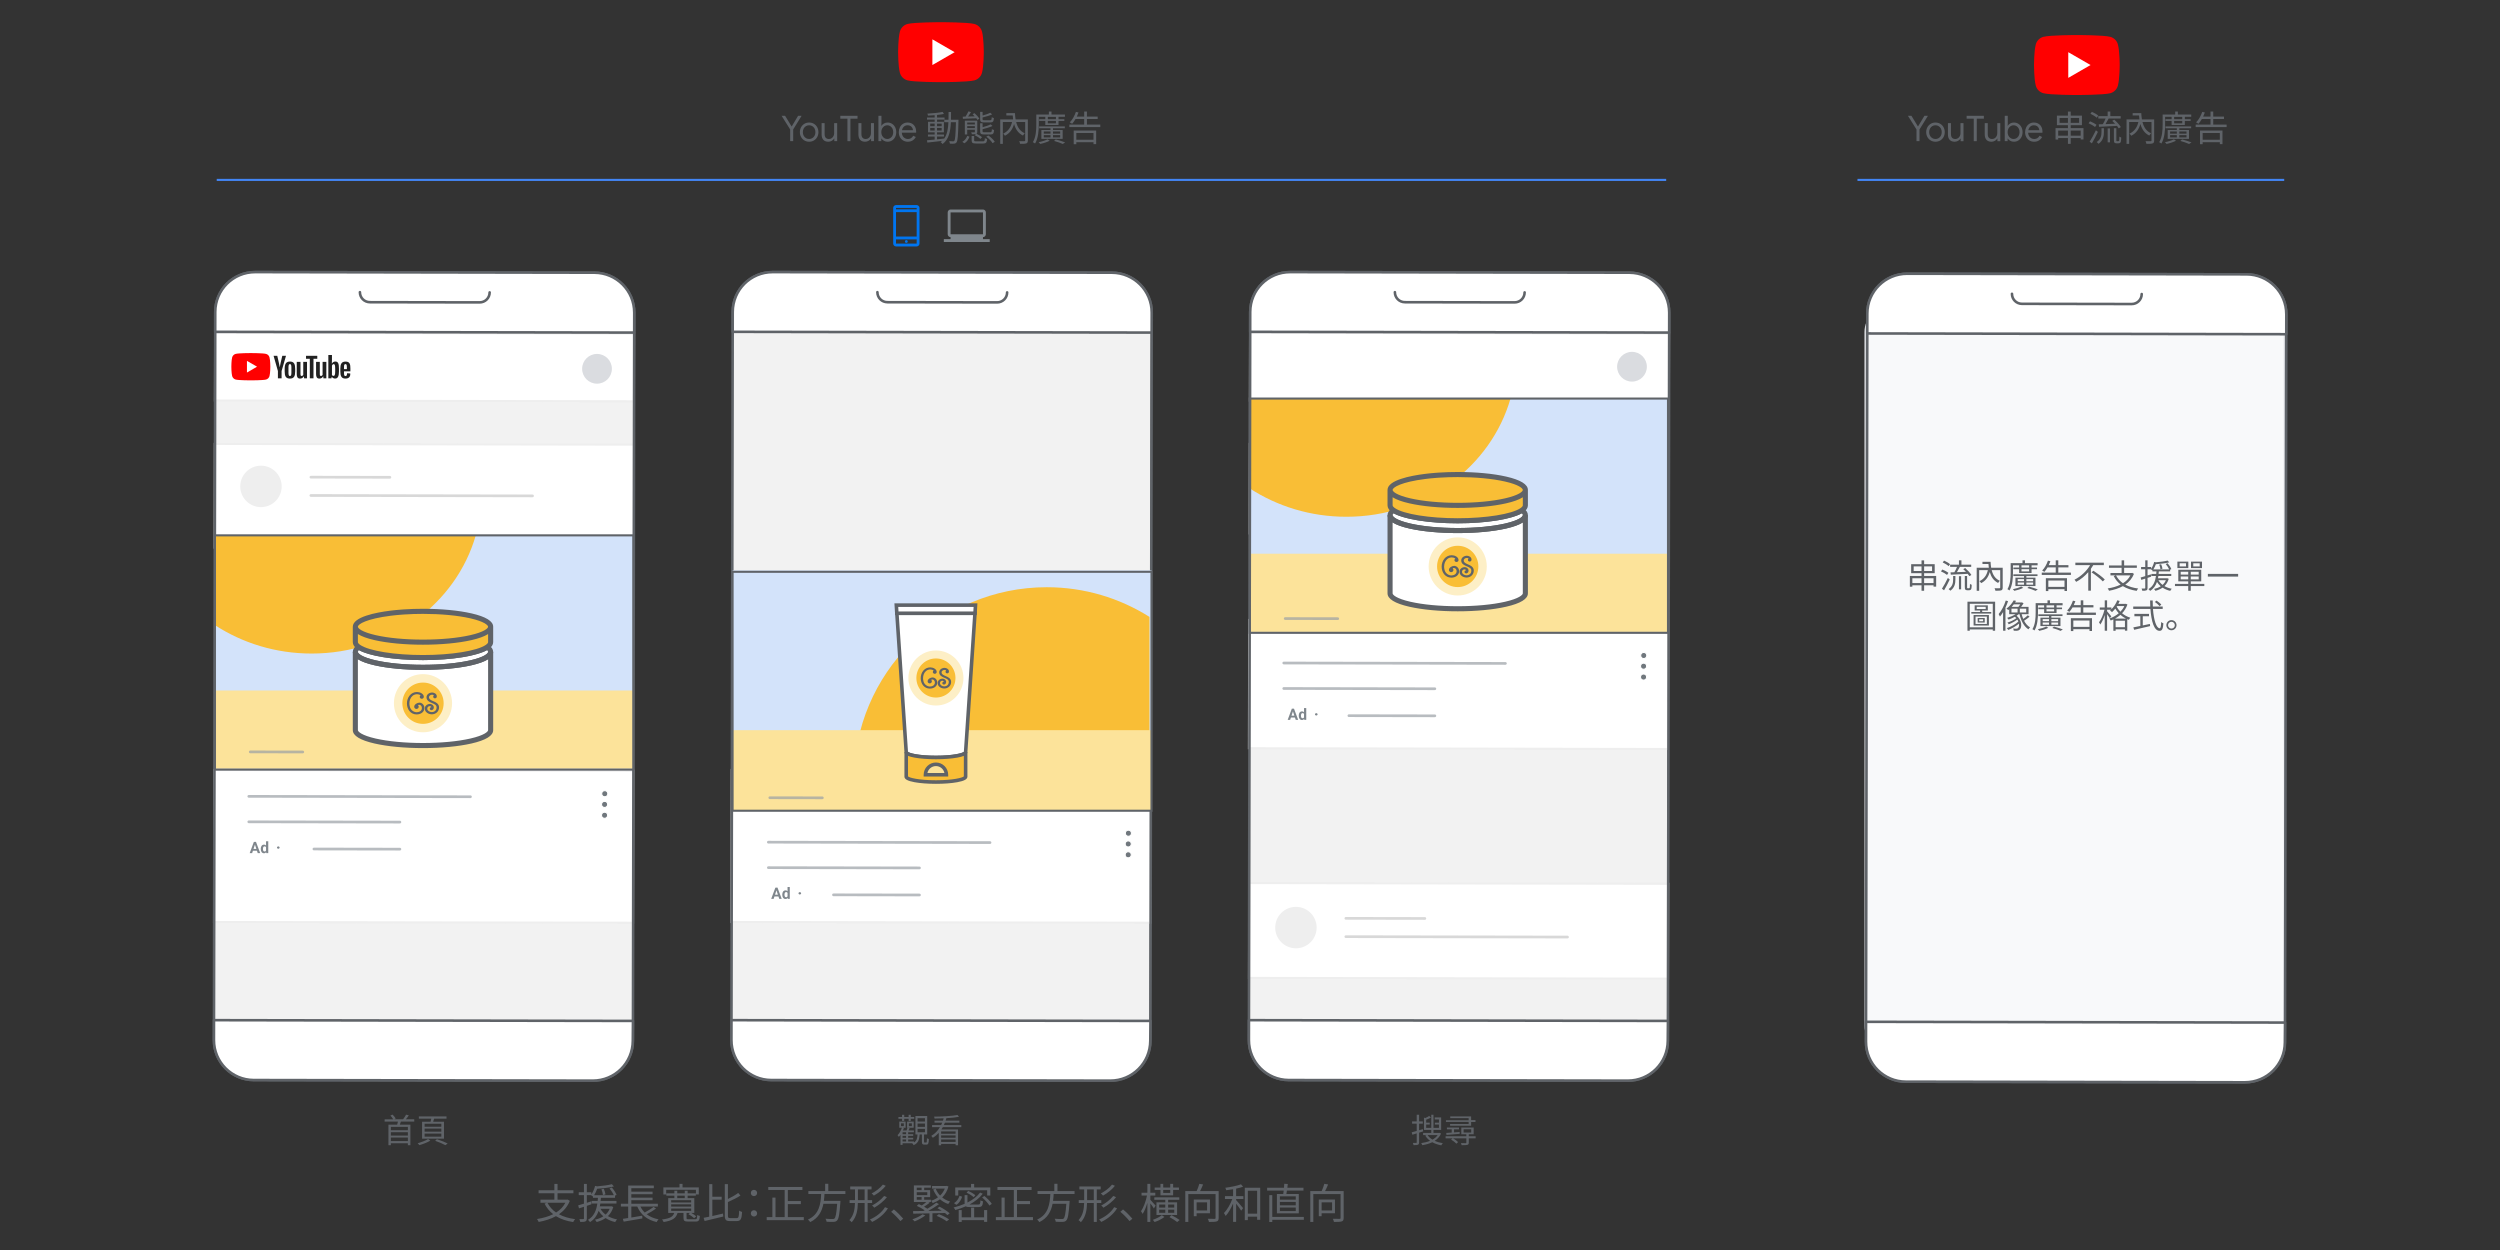 <?xml version="1.0" encoding="UTF-8"?>
<svg xmlns="http://www.w3.org/2000/svg" xmlns:xlink="http://www.w3.org/1999/xlink" viewBox="0 0 1200 600">
  <rect x="0" y="0" width="1200" height="600" fill="#333333" stroke="none"/>
  <defs>
    <style>
      .cls-1, .cls-2 {
        stroke-linejoin: round;
        stroke-width: 1.25px;
      }

      .cls-1, .cls-2, .cls-3, .cls-4 {
        stroke-linecap: round;
      }

      .cls-1, .cls-2, .cls-5 {
        stroke: #5f6368;
      }

      .cls-1, .cls-6, .cls-7 {
        fill: #fff;
      }

      .cls-8 {
        clip-path: url(#clippath);
      }

      .cls-9, .cls-2, .cls-3, .cls-4, .cls-10, .cls-5 {
        fill: none;
      }

      .cls-9, .cls-11, .cls-12, .cls-13, .cls-14, .cls-15, .cls-16, .cls-17, .cls-18, .cls-19, .cls-7, .cls-20, .cls-21, .cls-22 {
        stroke-width: 0px;
      }

      .cls-23 {
        fill: #70777d;
        stroke: #fff;
        stroke-width: .5px;
      }

      .cls-23, .cls-3, .cls-4, .cls-6, .cls-24, .cls-10, .cls-5 {
        stroke-miterlimit: 10;
      }

      .cls-3 {
        stroke: #c8c8c8;
      }

      .cls-3, .cls-4 {
        isolation: isolate;
        opacity: .7;
        stroke-width: 1.3px;
      }

      .cls-4 {
        stroke: #9aa0a6;
      }

      .cls-6 {
        stroke: #eee;
      }

      .cls-24 {
        fill: #f8f9fa;
        stroke: #dadce0;
      }

      .cls-10 {
        stroke: #4285f4;
      }

      .cls-11 {
        fill: #f9be36;
      }

      .cls-12 {
        fill: #f2f2f2;
      }

      .cls-13 {
        fill: #5f6368;
      }

      .cls-14 {
        fill: #212121;
      }

      .cls-15 {
        fill: #d3e3fa;
      }

      .cls-16 {
        fill: #dadce0;
      }

      .cls-17 {
        fill: #7f868c;
      }

      .cls-18 {
        fill: #fce39a;
      }

      .cls-19 {
        fill: #fdefc6;
      }

      .cls-20 {
        fill: red;
      }

      .cls-21 {
        fill: #eee;
      }

      .cls-22 {
        fill: #0075f0;
      }
    </style>
    <clipPath id="clippath">
      <rect class="cls-9" x="351.427" y="273.041" width="201.074" height="115.369"/>
    </clipPath>
  </defs>
  <g id="Artwork">
    <rect class="cls-24" x="895.437" y="147.391" width="201.271" height="357.111" rx="12" ry="12"/>
    <line class="cls-10" x1="891.586" y1="86.353" x2="1096.421" y2="86.353"/>
    <g>
      <path class="cls-2" d="m915.5,131.393l162.801.292c10.546.019,19.142,8.578,19.123,19.191l-.626,349.498c-.019,10.546-8.578,19.142-19.191,19.123l-162.801-.292c-10.546-.019-19.142-8.578-19.123-19.191l.626-349.498c.019-10.613,8.578-19.142,19.191-19.123Z"/>
      <path class="cls-1" d="m896.309,150.516c.019-10.613,8.578-19.142,19.191-19.123l162.801.292c10.546.019,19.142,8.578,19.123,19.191l-.017,9.545-201.115-.36.017-9.545Z"/>
      <path class="cls-1" d="m1096.731,500.375c-.019,10.546-8.578,19.142-19.191,19.123l-162.734-.292c-10.546-.019-19.142-8.578-19.123-19.191l.017-9.545,201.115.36-.084,9.545h0Z"/>
      <path class="cls-2" d="m965.745,141.029h0c-.005,2.67,2.127,4.81,4.797,4.814l52.665.094c2.67.005,4.81-2.127,4.815-4.797h0"/>
    </g>
    <line class="cls-10" x1="104.026" y1="86.353" x2="799.769" y2="86.353"/>
    <g>
      <path class="cls-17" d="m453.036,116.166v-1.377h3.236v-.964c-.367,0-.689-.138-.964-.413s-.413-.597-.413-.964v-10.511c0-.367.138-.689.413-.964s.597-.413.964-.413h15.559c.367,0,.689.138.964.413s.413.597.413.964v10.511c0,.367-.138.689-.413.964s-.597.413-.964.413v.964h3.236v1.377h-22.031Zm3.236-3.718h15.559v-10.511h-15.559v10.511Zm0,0v-10.511,10.511Z"/>
      <path class="cls-22" d="m430.081,118.288c-.361,0-.677-.135-.947-.406s-.406-.586-.406-.947v-17.142c0-.361.135-.677.406-.947s.586-.406.947-.406h9.924c.361,0,.677.135.947.406s.406.586.406.947v17.142c0,.361-.135.677-.406.947s-.586.406-.947.406h-9.924Zm0-3.383v2.03h9.924v-2.03h-9.924Zm4.966,1.692c.193,0,.353-.065.481-.196.128-.131.192-.292.192-.485s-.065-.353-.196-.481c-.131-.128-.292-.192-.485-.192s-.353.065-.481.196c-.128.131-.192.292-.192.485s.065.353.196.481c.131.128.292.192.485.192Zm-4.966-3.045h9.924v-11.728h-9.924v11.728Zm0-13.082h9.924v-.677h-9.924v.677Zm0,14.435v2.03-2.03Zm0-14.435v-.677.677Z"/>
    </g>
    <rect class="cls-12" x="39.025" y="225.236" width="328.473" height="200.782" transform="translate(-122.73 528.304) rotate(-89.897)"/>
    <rect class="cls-6" x="178.757" y="137.592" width="49.788" height="201.115" transform="translate(-34.863 441.373) rotate(-89.897)"/>
    <line class="cls-3" x1="149.234" y1="229.041" x2="187.147" y2="229.109"/>
    <line class="cls-3" x1="149.218" y1="237.832" x2="255.616" y2="238.023"/>
    <circle class="cls-21" cx="125.263" cy="233.473" r="9.946"/>
    <rect class="cls-6" x="166.867" y="305.698" width="72.967" height="201.115" transform="translate(-203.269 608.877) rotate(-89.897)"/>
    <rect class="cls-6" x="187.492" y="75.609" width="32.541" height="201.115" transform="translate(27.231 379.613) rotate(-89.897)"/>
    <circle class="cls-16" cx="286.563" cy="177.026" r="7.142" transform="translate(109.025 463.271) rotate(-89.897)"/>
    <rect class="cls-9" x="23.446" y="239.721" width="360.179" height="200.982" transform="translate(-137.041 543.138) rotate(-89.897)"/>
    <g>
      <path class="cls-2" d="m122.51,130.608l162.801.292c10.546.019,19.142,8.578,19.123,19.191l-.626,349.498c-.019,10.546-8.578,19.142-19.191,19.123l-162.801-.292c-10.546-.019-19.142-8.578-19.123-19.191l.626-349.498c.019-10.613,8.578-19.142,19.191-19.123Z"/>
      <path class="cls-1" d="m103.319,149.731c.019-10.613,8.578-19.142,19.191-19.123l162.801.292c10.546.019,19.142,8.578,19.123,19.191l-.017,9.545-201.115-.36.017-9.545Z"/>
      <path class="cls-1" d="m303.741,499.589c-.019,10.546-8.578,19.142-19.191,19.123l-162.734-.292c-10.546-.019-19.142-8.578-19.123-19.191l.017-9.545,201.115.36-.084,9.545h0Z"/>
      <path class="cls-2" d="m172.755,140.243h0c-.005,2.67,2.127,4.81,4.797,4.814l52.665.094c2.67.005,4.81-2.127,4.815-4.797h0"/>
    </g>
    <line class="cls-4" x1="119.418" y1="382.248" x2="225.816" y2="382.439"/>
    <line class="cls-4" x1="119.418" y1="394.474" x2="191.945" y2="394.604"/>
    <line class="cls-4" x1="150.681" y1="407.521" x2="191.945" y2="407.594"/>
    <g>
      <g>
        <rect class="cls-15" x="103.181" y="256.969" width="200.791" height="112.576"/>
        <rect class="cls-18" x="103.181" y="331.443" width="200.791" height="37.542"/>
        <path class="cls-11" d="m228.367,256.969h-125.186v43.104c13.178,8.587,29.162,13.632,46.405,13.632,37.7,0,69.412-24.055,78.781-56.735Z"/>
        <rect class="cls-5" x="103.181" y="256.969" width="200.791" height="112.442"/>
      </g>
      <g>
        <g>
          <path class="cls-7" d="m203.037,320.32c-17.933,0-32.471-3.313-32.471-7.399v37.892c0,4.087,14.537,7.399,32.471,7.399s32.47-3.313,32.47-7.399v-37.892c0,4.087-14.537,7.399-32.47,7.399Z"/>
          <path class="cls-7" d="m203.037,315.634c-14.339,0-26.506-2.118-30.807-5.056-1.078.736-1.664,1.524-1.664,2.343h0c0,4.087,14.538,7.399,32.471,7.399s32.471-3.313,32.471-7.399h0c0-.819-.585-1.607-1.664-2.343-4.302,2.938-16.469,5.056-30.807,5.056Z"/>
          <path class="cls-13" d="m203.037,321.542c-8.762,0-17.012-.781-23.232-2.198-6.941-1.582-10.46-3.743-10.46-6.423,0-1.229.739-2.357,2.196-3.352l.689-.47.689.47c4.175,2.852,16.56,4.843,30.119,4.843s25.943-1.992,30.118-4.843l.689-.47.689.47c1.457.995,2.196,2.123,2.196,3.352-0,2.68-3.52,4.841-10.46,6.423-6.219,1.417-14.47,2.198-23.232,2.198Zm-30.723-9.479c-.341.319-.527.618-.527.858,0,.723,1.789,2.498,8.561,4.041,6.047,1.378,14.104,2.137,22.689,2.137s16.642-.759,22.689-2.137c6.771-1.543,8.561-3.318,8.561-4.041,0-.24-.186-.539-.527-.858-5.145,2.886-17.229,4.792-30.723,4.792s-25.578-1.906-30.723-4.792Z"/>
          <path class="cls-11" d="m203.037,308.234c-17.933,0-32.471-3.313-32.471-7.399h0v7.399c0,.819.585,1.607,1.664,2.343,4.302,2.938,16.468,5.056,30.807,5.056s26.506-2.118,30.807-5.056c1.078-.736,1.664-1.524,1.664-2.343v-7.399h0c0,4.087-14.538,7.399-32.471,7.399Z"/>
          <path class="cls-11" d="m203.037,308.234c17.933,0,32.471-3.313,32.471-7.399h0c0-4.087-14.538-7.399-32.471-7.399h-0c-3.158,0-6.21.103-9.097.295-.367.024-.731.05-1.093.077-.907.068-1.796.145-2.666.231-.334.033-.665.067-.994.102-.156.017-.312.034-.468.051-.306.034-.609.07-.91.106-.162.02-.323.04-.483.06-9.994,1.262-16.761,3.689-16.761,6.477h0c0,4.087,14.538,7.399,32.471,7.399Z"/>
          <path class="cls-13" d="m226.268,294.412c-6.219-1.418-14.47-2.198-23.232-2.198-3.116,0-6.205.1-9.178.297-.371.025-.739.051-1.104.078-.911.068-1.817.147-2.694.233-.338.033-.673.068-1.005.103l-.473.052c-.31.035-.617.071-.921.108l-.489.06c-6.659.841-17.829,2.957-17.829,7.688h0v7.399c0,1.229.739,2.357,2.196,3.352,4.614,3.151,17.271,5.269,31.496,5.269s26.882-2.117,31.496-5.269c1.458-.995,2.196-2.123,2.196-3.352v-7.399c0-2.68-3.52-4.841-10.461-6.423Zm-38.789,1.158l.477-.059c.297-.036.597-.071.899-.105l.463-.051c.324-.035.652-.069.983-.101.858-.084,1.745-.161,2.638-.228.357-.027.719-.053,1.081-.077,2.92-.194,5.953-.292,9.016-.292,8.585,0,16.643.759,22.689,2.136,6.771,1.543,8.56,3.318,8.56,4.041,0,.723-1.79,2.498-8.56,4.042-6.047,1.378-14.104,2.137-22.689,2.137s-16.642-.759-22.689-2.137c-3.386-.771-5.526-1.601-6.82-2.328-.647-.364-1.082-.702-1.356-.994-.137-.146-.233-.281-.295-.401-.062-.121-.09-.228-.09-.318,0-1.269,4.26-3.821,15.692-5.265Zm46.807,12.664c0,.357-.412.844-1.131,1.335-4.175,2.852-16.56,4.843-30.119,4.843s-25.943-1.992-30.119-4.843c-.719-.491-1.131-.978-1.131-1.335v-3.892c.029.019.07.036.101.056.251.157.55.307.837.459.213.112.405.228.638.337.332.155.717.303,1.09.451.243.097.461.198.722.292.44.159.935.308,1.425.459.246.076.465.156.724.23.772.22,1.597.431,2.48.632,6.219,1.417,14.47,2.198,23.231,2.198s17.013-.78,23.232-2.198c.883-.201,1.708-.412,2.48-.632.263-.075.486-.157.737-.234.484-.149.976-.297,1.412-.455.263-.095.483-.197.729-.295.371-.148.753-.293,1.083-.448.234-.11.427-.226.641-.339.287-.151.585-.3.835-.458.03-.019.071-.036.101-.056v3.892Z"/>
          <path class="cls-13" d="m234.286,312.921c0,.723-1.789,2.498-8.56,4.042-6.047,1.378-14.104,2.137-22.689,2.137s-16.643-.759-22.689-2.137c-6.771-1.543-8.561-3.318-8.561-4.042h-2.442v37.543c0,2.68,3.519,4.841,10.461,6.423,6.219,1.417,14.47,2.198,23.232,2.198s17.012-.78,23.231-2.198c6.941-1.582,10.46-3.743,10.46-6.423v-37.543h-2.442Zm0,9.771v27.773c0,.723-1.789,2.498-8.56,4.041-6.047,1.378-14.104,2.137-22.689,2.137s-16.643-.759-22.689-2.137c-6.771-1.543-8.561-3.318-8.561-4.041v-34.036c1.746,1.122,4.423,2.096,8.018,2.916,6.219,1.417,14.47,2.198,23.232,2.198s17.012-.781,23.231-2.198c3.595-.819,6.272-1.794,8.018-2.916v6.263Z"/>
        </g>
        <g>
          <circle class="cls-19" cx="203.037" cy="337.544" r="13.96"/>
          <circle class="cls-11" cx="203.037" cy="337.544" r="9.912"/>
          <g>
            <path class="cls-13" d="m201.331,337.264c.333,0,.646.073.94.22s.546.338.76.573.381.505.503.81.183.621.183.95c0,.511-.107.962-.32,1.353s-.498.716-.853.976c-.355.26-.759.455-1.21.586s-.907.197-1.369.197c-.738-.009-1.393-.159-1.966-.45s-1.057-.677-1.453-1.159-.698-1.042-.906-1.679-.313-1.303-.313-1.996c0-.698.111-1.376.333-2.036s.54-1.245.953-1.756.921-.921,1.523-1.23,1.281-.463,2.036-.463c.342,0,.708.05,1.096.15s.742.25,1.06.45.581.443.79.73.313.621.313,1.003c0,.258-.096.475-.287.653s-.422.267-.693.267c-.267,0-.495-.089-.686-.267s-.291-.395-.3-.653c.009-.133.048-.267.117-.4s.168-.244.296-.333c-.24-.182-.505-.319-.796-.41s-.59-.137-.896-.137c-.409,0-.81.074-1.203.223s-.73.356-1.01.623l-.013.013c-.467.409-.824.93-1.073,1.563-.249.633-.373,1.303-.373,2.009,0,.538.073,1.053.22,1.546v.027c.089.382.238.732.447,1.05s.459.595.75.833.612.424.963.56.709.208,1.073.217c.311,0,.619-.041.923-.123s.576-.207.816-.373.435-.38.586-.64.227-.563.227-.91c0-.191-.03-.38-.09-.566s-.149-.352-.267-.496-.257-.26-.416-.346-.344-.13-.553-.13c-.173,0-.355.058-.546.173.227.218.34.478.34.78,0,.138-.029.27-.087.397s-.134.238-.23.333-.21.173-.343.233-.271.09-.413.09c-.302,0-.56-.102-.773-.306s-.32-.453-.32-.746c0-.289.084-.556.253-.803s.378-.457.626-.63.519-.308.81-.403.565-.143.823-.143Z"/>
            <path class="cls-13" d="m207.895,336.531c.32.133.647.28.983.44s.642.355.92.586.505.509.683.833.267.713.267,1.166c0,.493-.093.942-.28,1.346s-.436.752-.75,1.043-.679.519-1.096.683-.864.247-1.339.247c-.391,0-.786-.061-1.186-.183s-.762-.302-1.086-.54-.589-.525-.793-.863-.306-.724-.306-1.159c0-.155.022-.346.067-.573v-.013c.058-.235.161-.453.31-.653s.325-.375.53-.526.434-.27.69-.356.521-.13.796-.13h.027c.382.009.723.098,1.023.267s.536.404.71.706v.013c.116.227.173.467.173.72,0,.267-.068.513-.203.74s-.339.395-.61.506c-.093.044-.204.067-.333.067-.209-.009-.394-.08-.556-.213s-.243-.309-.243-.526c0-.182.07-.345.21-.49s.319-.221.536-.23l-.027-.1c-.098-.16-.211-.266-.34-.317s-.247-.081-.353-.09c-.346,0-.636.116-.87.346s-.35.515-.35.853c0,.275.069.515.207.72s.313.379.526.523.45.253.71.327.508.11.743.11c.129,0,.328-.027.596-.08s.534-.171.796-.353c.591-.382.886-.989.886-1.819,0-.271-.048-.504-.143-.7s-.237-.371-.423-.526-.412-.299-.676-.43-.559-.266-.883-.403c-.32-.138-.642-.283-.966-.436s-.615-.338-.873-.553-.469-.471-.633-.766-.247-.652-.247-1.07c0-.355.082-.674.247-.956s.375-.519.633-.71.549-.339.873-.443.651-.157.98-.157h.027c.209,0,.441.039.696.117s.492.191.71.34.401.338.55.566.223.496.223.803v.107c0,.031-.004.069-.013.113-.009.218-.102.398-.28.54s-.371.213-.58.213c-.227,0-.426-.073-.6-.22s-.26-.338-.26-.573c0-.253.116-.467.346-.64-.24-.209-.509-.313-.806-.313h-.013c-.173,0-.351.027-.533.08s-.346.13-.493.23-.268.228-.363.383-.143.329-.143.52c0,.235.045.44.137.613s.223.331.397.473.381.272.623.39.516.245.823.383Z"/>
          </g>
        </g>
      </g>
    </g>
    <line class="cls-4" x1="120.117" y1="360.91" x2="145.331" y2="360.955"/>
    <g>
      <rect class="cls-12" x="535.81" y="225.236" width="328.473" height="200.782" transform="translate(373.165 1025.089) rotate(-89.897)"/>
      <rect class="cls-6" x="678.983" y="134.158" width="42.92" height="201.115" transform="translate(464.473 934.737) rotate(-89.897)"/>
      <rect class="cls-6" x="677.347" y="346.25" width="45.53" height="201.115" transform="translate(252.05 1146.118) rotate(-89.897)"/>
      <rect class="cls-6" x="669.309" y="227.993" width="61.576" height="201.115" transform="translate(370.292 1028.057) rotate(-89.897)"/>
      <rect class="cls-6" x="684.278" y="75.609" width="32.541" height="201.115" transform="translate(523.126 876.398) rotate(-89.897)"/>
      <circle class="cls-16" cx="783.349" cy="176.026" r="7.142" transform="translate(605.92 959.058) rotate(-89.897)"/>
      <g>
        <g>
          <rect class="cls-15" x="599.847" y="191.31" width="200.791" height="112.576"/>
          <rect class="cls-18" x="599.847" y="265.785" width="200.791" height="37.542"/>
          <path class="cls-11" d="m725.033,191.31h-125.186v43.104c13.178,8.587,29.162,13.632,46.405,13.632,37.7,0,69.412-24.055,78.781-56.735Z"/>
          <rect class="cls-5" x="599.847" y="191.31" width="200.791" height="112.442"/>
        </g>
        <g>
          <g>
            <path class="cls-7" d="m699.703,254.662c-17.933,0-32.471-3.313-32.471-7.399v37.892c0,4.087,14.537,7.399,32.471,7.399s32.47-3.313,32.47-7.399v-37.892c0,4.087-14.537,7.399-32.47,7.399Z"/>
            <path class="cls-7" d="m699.703,249.976c-14.339,0-26.506-2.118-30.807-5.056-1.078.736-1.664,1.524-1.664,2.343h0c0,4.087,14.538,7.399,32.471,7.399s32.471-3.313,32.471-7.399h0c0-.819-.585-1.607-1.664-2.343-4.302,2.938-16.469,5.056-30.807,5.056Z"/>
            <path class="cls-13" d="m699.703,255.883c-8.762,0-17.012-.781-23.232-2.198-6.941-1.582-10.46-3.743-10.46-6.423,0-1.229.739-2.357,2.196-3.352l.689-.47.689.47c4.175,2.852,16.56,4.843,30.119,4.843s25.943-1.992,30.118-4.843l.689-.47.689.47c1.457.995,2.196,2.123,2.196,3.352-0,2.68-3.52,4.841-10.46,6.423-6.219,1.417-14.47,2.198-23.232,2.198Zm-30.723-9.479c-.341.319-.527.618-.527.858,0,.723,1.789,2.498,8.561,4.041,6.047,1.378,14.104,2.137,22.689,2.137s16.642-.759,22.689-2.137c6.771-1.543,8.561-3.318,8.561-4.041,0-.24-.186-.539-.527-.858-5.145,2.886-17.229,4.792-30.723,4.792s-25.578-1.906-30.723-4.792Z"/>
            <path class="cls-11" d="m699.703,242.576c-17.933,0-32.471-3.313-32.471-7.399h0v7.399c0,.819.585,1.607,1.664,2.343,4.302,2.938,16.468,5.056,30.807,5.056s26.506-2.118,30.807-5.056c1.078-.736,1.664-1.524,1.664-2.343v-7.399h0c0,4.087-14.538,7.399-32.471,7.399Z"/>
            <path class="cls-11" d="m699.703,242.576c17.933,0,32.471-3.313,32.471-7.399h0c0-4.087-14.538-7.399-32.471-7.399h-0c-3.158,0-6.21.103-9.097.295-.367.024-.731.05-1.093.077-.907.068-1.796.145-2.666.231-.334.033-.665.067-.994.102-.156.017-.312.034-.468.051-.306.034-.609.07-.91.106-.162.02-.323.04-.483.06-9.994,1.262-16.761,3.689-16.761,6.477h0c0,4.087,14.538,7.399,32.471,7.399Z"/>
            <path class="cls-13" d="m722.934,228.754c-6.219-1.418-14.47-2.198-23.232-2.198-3.116,0-6.205.1-9.178.297-.371.025-.739.051-1.104.078-.911.068-1.817.147-2.694.233-.338.033-.673.068-1.005.103l-.473.052c-.31.035-.617.071-.921.108l-.489.06c-6.659.841-17.829,2.957-17.829,7.688h0v7.399c0,1.229.739,2.357,2.196,3.352,4.614,3.151,17.271,5.269,31.496,5.269s26.882-2.117,31.496-5.269c1.458-.995,2.196-2.123,2.196-3.352v-7.399c0-2.68-3.52-4.841-10.461-6.423Zm-38.789,1.158l.477-.059c.297-.036.597-.071.899-.105l.463-.051c.324-.035.652-.069.983-.101.858-.084,1.745-.161,2.638-.228.357-.027.719-.053,1.081-.077,2.92-.194,5.953-.292,9.016-.292,8.585,0,16.643.759,22.689,2.136,6.771,1.543,8.56,3.318,8.56,4.041,0,.723-1.79,2.498-8.56,4.042-6.047,1.378-14.104,2.137-22.689,2.137s-16.642-.759-22.689-2.137c-3.386-.771-5.526-1.601-6.82-2.328-.647-.364-1.082-.702-1.356-.994-.137-.146-.233-.281-.295-.401-.062-.121-.09-.228-.09-.318,0-1.269,4.26-3.821,15.692-5.265Zm46.807,12.664c0,.357-.412.844-1.131,1.335-4.175,2.852-16.56,4.843-30.119,4.843s-25.943-1.992-30.119-4.843c-.719-.491-1.131-.978-1.131-1.335v-3.892c.029.019.07.036.101.056.251.157.55.307.837.459.213.112.405.228.638.337.332.155.717.303,1.09.451.243.097.461.198.722.292.44.159.935.308,1.425.459.246.076.465.156.724.23.772.22,1.597.431,2.48.632,6.219,1.417,14.47,2.198,23.231,2.198s17.013-.78,23.232-2.198c.883-.201,1.708-.412,2.48-.632.263-.075.486-.157.737-.234.484-.149.976-.297,1.412-.455.263-.095.483-.197.729-.295.371-.148.753-.293,1.083-.448.234-.11.427-.226.641-.339.287-.151.585-.3.835-.458.03-.019.071-.036.101-.056v3.892Z"/>
            <path class="cls-13" d="m730.952,247.263c0,.723-1.789,2.498-8.56,4.042-6.047,1.378-14.104,2.137-22.689,2.137s-16.643-.759-22.689-2.137c-6.771-1.543-8.561-3.318-8.561-4.042h-2.442v37.543c0,2.68,3.519,4.841,10.461,6.423,6.219,1.417,14.47,2.198,23.232,2.198s17.012-.78,23.231-2.198c6.941-1.582,10.46-3.743,10.46-6.423v-37.543h-2.442Zm0,9.771v27.773c0,.723-1.789,2.498-8.56,4.041-6.047,1.378-14.104,2.137-22.689,2.137s-16.643-.759-22.689-2.137c-6.771-1.543-8.561-3.318-8.561-4.041v-34.036c1.746,1.122,4.423,2.096,8.018,2.916,6.219,1.417,14.47,2.198,23.232,2.198s17.012-.781,23.231-2.198c3.595-.819,6.272-1.794,8.018-2.916v6.263Z"/>
          </g>
          <g>
            <circle class="cls-19" cx="699.703" cy="271.886" r="13.96"/>
            <circle class="cls-11" cx="699.703" cy="271.886" r="9.912"/>
            <g>
              <path class="cls-13" d="m697.997,271.606c.333,0,.646.073.94.22s.546.338.76.573.381.505.503.81.183.621.183.95c0,.511-.107.962-.32,1.353s-.498.716-.853.976c-.355.26-.759.455-1.21.586-.451.131-.907.197-1.369.197-.738-.009-1.393-.159-1.966-.45-.573-.291-1.057-.677-1.453-1.159s-.698-1.042-.906-1.679-.313-1.303-.313-1.996c0-.698.111-1.376.333-2.036s.54-1.245.953-1.756.921-.921,1.523-1.23,1.281-.463,2.036-.463c.342,0,.708.05,1.096.15s.742.25,1.06.45.581.443.79.73.313.621.313,1.003c0,.258-.096.475-.287.653s-.422.267-.693.267c-.267,0-.495-.089-.686-.267s-.291-.395-.3-.653c.009-.133.048-.267.117-.4s.168-.244.296-.333c-.24-.182-.505-.319-.796-.41s-.59-.137-.896-.137c-.409,0-.81.074-1.203.223s-.73.356-1.01.623l-.013.013c-.467.409-.824.93-1.073,1.563-.249.633-.373,1.303-.373,2.009,0,.538.073,1.053.22,1.546v.027c.089.382.238.732.447,1.05s.459.595.75.833.612.424.963.56.709.208,1.073.217c.311,0,.619-.041.923-.123s.576-.207.816-.373.435-.38.586-.64.227-.563.227-.91c0-.191-.03-.38-.09-.566s-.149-.352-.267-.496-.257-.26-.416-.346-.344-.13-.553-.13c-.173,0-.355.058-.546.173.227.218.34.478.34.78,0,.138-.029.27-.087.397s-.134.238-.23.333-.21.173-.343.233-.271.09-.413.09c-.302,0-.56-.102-.773-.306s-.32-.453-.32-.746c0-.289.084-.556.253-.803s.378-.457.626-.63.519-.308.81-.403.565-.143.823-.143Z"/>
              <path class="cls-13" d="m704.561,270.873c.32.133.647.28.983.44s.642.355.92.586.505.509.683.833.267.713.267,1.166c0,.493-.093.942-.28,1.346s-.436.752-.75,1.043-.679.519-1.096.683-.864.247-1.339.247c-.391,0-.786-.061-1.186-.183s-.762-.302-1.086-.54-.589-.525-.793-.863-.306-.724-.306-1.159c0-.155.022-.346.067-.573v-.013c.058-.235.161-.453.31-.653s.325-.375.53-.526.434-.27.69-.356.521-.13.796-.13h.027c.382.009.723.098,1.023.267s.536.404.71.706v.013c.116.227.173.467.173.72,0,.267-.068.513-.203.74s-.339.395-.61.506c-.093.044-.204.067-.333.067-.209-.009-.394-.08-.556-.213s-.243-.309-.243-.526c0-.182.07-.345.21-.49s.319-.221.536-.23l-.027-.1c-.098-.16-.211-.266-.34-.317s-.247-.081-.353-.09c-.346,0-.636.116-.87.346s-.35.515-.35.853c0,.275.069.515.207.72s.313.379.526.523.45.253.71.327.508.11.743.11c.129,0,.328-.027.596-.08s.534-.171.796-.353c.591-.382.886-.989.886-1.819,0-.271-.048-.504-.143-.7s-.237-.371-.423-.526-.412-.299-.676-.43-.559-.266-.883-.403c-.32-.138-.642-.283-.966-.436s-.615-.338-.873-.553-.469-.471-.633-.766-.247-.652-.247-1.07c0-.355.082-.674.247-.956s.375-.519.633-.71.549-.339.873-.443.651-.157.98-.157h.027c.209,0,.441.039.696.117s.492.191.71.34.401.338.55.566.223.496.223.803v.107c0,.031-.004.069-.013.113-.009.218-.102.398-.28.54s-.371.213-.58.213c-.227,0-.426-.073-.6-.22s-.26-.338-.26-.573c0-.253.116-.467.346-.64-.24-.209-.509-.313-.806-.313h-.013c-.173,0-.351.027-.533.08s-.346.13-.493.23-.268.228-.363.383-.143.329-.143.52c0,.235.045.44.137.613s.223.331.397.473.381.272.623.39.516.245.823.383Z"/>
            </g>
          </g>
        </g>
      </g>
      <rect class="cls-9" x="520.231" y="239.721" width="360.179" height="200.982" transform="translate(358.854 1039.922) rotate(-89.897)"/>
      <g>
        <path class="cls-2" d="m619.296,130.608l162.801.292c10.546.019,19.142,8.578,19.123,19.191l-.626,349.498c-.019,10.546-8.578,19.142-19.191,19.123l-162.801-.292c-10.546-.019-19.142-8.578-19.123-19.191l.626-349.498c.019-10.613,8.578-19.142,19.191-19.123Z"/>
        <path class="cls-1" d="m600.104,149.731c.019-10.613,8.578-19.142,19.191-19.123l162.801.292c10.546.019,19.142,8.578,19.123,19.191l-.017,9.545-201.115-.36.017-9.545Z"/>
        <path class="cls-1" d="m800.526,499.589c-.019,10.546-8.578,19.142-19.191,19.123l-162.734-.292c-10.546-.019-19.142-8.578-19.123-19.191l.017-9.545,201.115.36-.084,9.545h0Z"/>
        <path class="cls-2" d="m669.541,140.243h0c-.005,2.67,2.127,4.81,4.797,4.814l52.665.094c2.67.005,4.81-2.127,4.815-4.797h0"/>
      </g>
      <g>
        <line class="cls-4" x1="616.203" y1="318.248" x2="722.601" y2="318.439"/>
        <line class="cls-4" x1="616.203" y1="330.474" x2="688.731" y2="330.604"/>
        <line class="cls-4" x1="647.467" y1="343.521" x2="688.731" y2="343.594"/>
        <line class="cls-4" x1="616.902" y1="296.91" x2="642.116" y2="296.955"/>
      </g>
      <g>
        <line class="cls-3" x1="646.019" y1="440.803" x2="683.933" y2="440.871"/>
        <line class="cls-3" x1="646.004" y1="449.595" x2="752.402" y2="449.785"/>
        <circle class="cls-21" cx="622.048" cy="445.236" r="9.946"/>
      </g>
    </g>
    <g>
      <rect class="cls-12" x="286.495" y="224.312" width="330.32" height="200.782" transform="translate(126.143 775.776) rotate(-89.897)"/>
      <rect class="cls-6" x="415.259" y="305.698" width="72.967" height="201.115" transform="translate(44.678 857.269) rotate(-89.897)"/>
      <rect class="cls-9" x="271.839" y="239.721" width="360.179" height="200.982" transform="translate(110.906 791.53) rotate(-89.897)"/>
      <g>
        <path class="cls-2" d="m370.903,130.608l162.801.292c10.546.019,19.142,8.578,19.123,19.191l-.626,349.498c-.019,10.546-8.578,19.142-19.191,19.123l-162.801-.292c-10.546-.019-19.142-8.578-19.123-19.191l.626-349.498c.019-10.613,8.578-19.142,19.191-19.123Z"/>
        <path class="cls-1" d="m351.712,149.731c.019-10.613,8.578-19.142,19.191-19.123l162.801.292c10.546.019,19.142,8.578,19.123,19.191l-.017,9.545-201.115-.36.017-9.545Z"/>
        <path class="cls-1" d="m552.133,499.589c-.019,10.546-8.578,19.142-19.191,19.123l-162.734-.292c-10.546-.019-19.142-8.578-19.123-19.191l.017-9.545,201.115.36-.084,9.545h0Z"/>
        <path class="cls-2" d="m421.148,140.243h0c-.005,2.67,2.127,4.81,4.797,4.814l52.665.094c2.67.005,4.81-2.127,4.815-4.797h0"/>
      </g>
      <g>
        <g>
          <rect class="cls-15" x="351.641" y="273.783" width="201.074" height="115.369"/>
          <g class="cls-8">
            <path class="cls-11" d="m551.75,296.113c-14.28-9.013-31.181-14.249-49.315-14.249-51.111,0-92.544,41.434-92.544,92.544,0,19.555,6.081,37.682,16.433,52.626h125.426v-130.922Z"/>
          </g>
          <rect class="cls-18" x="351.641" y="350.486" width="201.074" height="38.666"/>
          <rect class="cls-5" x="351.641" y="274.458" width="201.074" height="114.694"/>
        </g>
        <g>
          <g>
            <path class="cls-7" d="m434.986,360.977c0,1.438,6.383,2.604,14.256,2.604s14.256-1.166,14.256-2.604l4.49-66.617h-37.492l4.49,66.617Z"/>
            <path class="cls-13" d="m449.242,364.441c-3.858,0-7.493-.276-10.235-.777-3.344-.611-4.853-1.43-4.881-2.653l-4.55-67.512h39.333l-4.55,67.512c-.028,1.223-1.537,2.042-4.881,2.653-2.742.501-6.377.777-10.235.777Zm-13.402-3.584c.615.654,5.146,1.863,13.402,1.863s12.787-1.209,13.402-1.863l4.424-65.638h-35.652l4.424,65.638Z"/>
            <path class="cls-11" d="m449.242,363.581c-7.873,0-14.256-1.166-14.256-2.604v11.802c0,1.438,6.383,2.604,14.256,2.604s14.256-1.166,14.256-2.604v-11.802c0,1.438-6.383,2.604-14.256,2.604Zm-5.031,8.309c0-2.779,2.252-5.031,5.031-5.031s5.031,2.253,5.031,5.031h-10.063Z"/>
            <path class="cls-13" d="m449.242,376.243c-3.858,0-7.493-.276-10.235-.777-3.376-.617-4.881-1.446-4.881-2.688v-11.802h1.721c0-.086-.029-.144-.04-.16.459.643,5.005,1.904,13.435,1.904s12.977-1.26,13.435-1.904c-.011.015-.04.074-.04.16h1.721v11.802c0,1.242-1.505,2.071-4.881,2.688-2.742.501-6.377.777-10.235.777Zm-13.396-3.577c.638.655,5.167,1.857,13.396,1.857s12.758-1.201,13.396-1.857v-9.849c-.774.325-1.819.603-3.161.848-2.742.501-6.377.777-10.235.777s-7.493-.276-10.235-.777c-1.341-.245-2.387-.523-3.161-.848v9.849Zm19.288.084h-11.783v-.86c0-3.249,2.643-5.892,5.891-5.892s5.892,2.643,5.892,5.892v.86Zm-9.973-1.721h8.164c-.398-1.889-2.077-3.311-4.082-3.311s-3.684,1.422-4.082,3.311Z"/>
            <polygon class="cls-7" points="468.25 290.472 430.234 290.472 430.234 290.472 430.234 290.472 430.475 294.36 430.496 294.36 467.988 294.36 468.009 294.36 468.25 290.472 468.25 290.472 468.25 290.472"/>
            <path class="cls-13" d="m468.817,295.22h-39.151l-.348-5.608h39.847s-.348,5.608-.348,5.608Zm-37.534-1.721h35.916l.135-2.167h-36.185l.134,2.167Z"/>
          </g>
          <g>
            <circle class="cls-19" cx="449.242" cy="325.439" r="13.214"/>
            <circle class="cls-11" cx="449.242" cy="325.439" r="9.383"/>
            <g>
              <path class="cls-13" d="m447.627,325.174c.315,0,.612.069.889.208s.517.32.719.542.361.478.476.766.173.588.173.899c0,.484-.101.91-.303,1.281s-.471.678-.807.924-.718.431-1.145.555-.859.186-1.296.186c-.698-.008-1.318-.15-1.861-.426s-1.001-.641-1.375-1.098-.66-.986-.858-1.59c-.198-.604-.296-1.233-.296-1.889,0-.66.105-1.303.315-1.927s.511-1.179.902-1.662.872-.872,1.442-1.164,1.212-.438,1.927-.438c.324,0,.67.047,1.038.142s.702.237,1.003.426.55.419.748.691.296.588.296.949c0,.244-.09.45-.271.618s-.4.252-.656.252c-.252,0-.469-.084-.65-.252s-.276-.374-.284-.618c.008-.126.045-.252.11-.379s.159-.231.281-.315c-.227-.172-.478-.302-.754-.388s-.558-.129-.849-.129c-.387,0-.766.07-1.139.211s-.691.338-.956.59l-.013.013c-.442.387-.78.88-1.016,1.479-.235.599-.353,1.233-.353,1.902,0,.509.069.997.208,1.464v.025c.084.362.225.693.423.994s.434.564.71.788.579.402.912.53.671.197,1.016.205c.294,0,.586-.039.874-.117s.546-.196.773-.353.412-.36.555-.606.214-.533.214-.861c0-.181-.028-.36-.085-.536s-.141-.333-.252-.47-.243-.246-.394-.328-.326-.123-.524-.123c-.164,0-.336.055-.517.164.214.206.322.452.322.738,0,.13-.027.256-.082.375s-.127.225-.218.315-.199.164-.325.221-.257.085-.391.085c-.286,0-.53-.097-.732-.29s-.303-.429-.303-.707c0-.273.08-.527.24-.76s.357-.432.593-.596.491-.291.766-.382.535-.136.779-.136Z"/>
              <path class="cls-13" d="m453.841,324.48c.303.126.613.265.93.416s.608.336.871.555.478.481.647.788.252.675.252,1.104c0,.467-.088.892-.265,1.274s-.413.712-.71.987c-.296.276-.642.491-1.038.647s-.818.233-1.268.233c-.37,0-.744-.058-1.123-.173s-.721-.286-1.028-.511-.557-.497-.751-.817-.29-.685-.29-1.098c0-.147.021-.328.063-.542v-.013c.055-.223.152-.429.293-.618s.308-.355.501-.498.411-.256.653-.338.493-.123.754-.123h.025c.362.008.684.092.968.252s.508.383.672.669v.013c.109.214.164.442.164.681,0,.252-.064.486-.192.7s-.321.374-.577.479c-.088.042-.194.063-.315.063-.198-.008-.373-.076-.527-.202s-.23-.292-.23-.498c0-.172.066-.327.199-.464s.302-.209.508-.218l-.025-.095c-.092-.151-.2-.251-.322-.3s-.233-.077-.334-.085c-.328,0-.602.109-.823.328s-.331.488-.331.807c0,.261.065.488.196.681s.296.358.498.495.426.24.672.309.48.104.703.104c.122,0,.31-.025.565-.076s.506-.162.754-.334c.559-.362.839-.936.839-1.722,0-.257-.045-.477-.136-.662s-.224-.351-.401-.498-.39-.283-.64-.407-.529-.251-.836-.382c-.303-.13-.608-.268-.915-.413s-.583-.32-.826-.524-.444-.446-.599-.726-.233-.617-.233-1.012c0-.336.078-.638.233-.905s.355-.491.599-.672.519-.321.826-.419.616-.148.927-.148h.025c.198,0,.417.037.659.11s.466.181.672.322.38.32.52.536.211.47.211.76v.101c0,.029-.004.065-.013.107-.008.206-.097.376-.265.511s-.351.202-.549.202c-.214,0-.404-.069-.568-.208s-.246-.32-.246-.542c0-.24.109-.442.328-.606-.227-.198-.481-.296-.763-.296h-.013c-.164,0-.332.025-.505.076s-.328.123-.467.218-.253.215-.344.363-.136.311-.136.492c0,.223.043.416.129.58s.211.313.375.448.361.258.59.369.489.232.779.363Z"/>
            </g>
          </g>
        </g>
      </g>
      <g>
        <line class="cls-4" x1="368.811" y1="404.248" x2="475.209" y2="404.439"/>
        <line class="cls-4" x1="368.811" y1="416.474" x2="441.338" y2="416.604"/>
        <line class="cls-4" x1="400.074" y1="429.521" x2="441.338" y2="429.594"/>
        <line class="cls-4" x1="369.51" y1="382.91" x2="394.724" y2="382.955"/>
      </g>
    </g>
    <g>
      <circle class="cls-23" cx="290.281" cy="380.975" r="1.468" transform="translate(-91.214 670.573) rotate(-89.897)"/>
      <circle class="cls-23" cx="290.205" cy="386.115" r="1.468" transform="translate(-96.43 675.627) rotate(-89.897)"/>
      <circle class="cls-23" cx="290.195" cy="391.321" r="1.468" transform="translate(-101.645 680.815) rotate(-89.897)"/>
    </g>
    <g>
      <circle class="cls-23" cx="541.63" cy="399.947" r="1.468" transform="translate(140.712 940.86) rotate(-89.897)"/>
      <circle class="cls-23" cx="541.554" cy="405.087" r="1.468" transform="translate(135.497 945.914) rotate(-89.897)"/>
      <circle class="cls-23" cx="541.545" cy="410.293" r="1.468" transform="translate(130.281 951.102) rotate(-89.897)"/>
    </g>
    <g>
      <circle class="cls-23" cx="788.992" cy="314.637" r="1.468" transform="translate(472.942 1103.064) rotate(-89.897)"/>
      <circle class="cls-23" cx="788.916" cy="319.776" r="1.468" transform="translate(467.726 1108.118) rotate(-89.897)"/>
      <circle class="cls-23" cx="788.907" cy="324.983" r="1.468" transform="translate(462.511 1113.306) rotate(-89.897)"/>
    </g>
    <g>
      <rect class="cls-9" x="428.431" y="1.82" width="46.448" height="46.448"/>
      <g>
        <path class="cls-20" d="m471.357,15.147c-.474-1.768-1.868-3.164-3.636-3.636-3.203-.861-16.066-.861-16.066-.861,0,0-12.863,0-16.066.861-1.768.474-3.164,1.868-3.636,3.636-.861,3.203-.861,9.897-.861,9.897,0,0,0,6.694.861,9.897.474,1.768,1.868,3.164,3.636,3.636,3.203.861,16.066.861,16.066.861,0,0,12.863,0,16.066-.861,1.768-.474,3.164-1.868,3.636-3.636.861-3.203.861-9.897.861-9.897,0,0,0-6.694-.861-9.897Z"/>
        <polygon class="cls-7" points="447.543 31.213 458.228 25.044 447.543 18.875 447.543 31.213"/>
      </g>
    </g>
    <g>
      <rect class="cls-9" x="973.659" y="7.989" width="46.448" height="46.448"/>
      <g>
        <path class="cls-20" d="m1016.586,21.316c-.474-1.768-1.868-3.164-3.636-3.636-3.203-.861-16.066-.861-16.066-.861,0,0-12.863,0-16.066.861-1.768.474-3.164,1.868-3.636,3.636-.861,3.203-.861,9.897-.861,9.897,0,0,0,6.694.861,9.897.474,1.768,1.868,3.164,3.636,3.636,3.203.861,16.066.861,16.066.861,0,0,12.863,0,16.066-.861,1.768-.474,3.164-1.868,3.636-3.636.861-3.203.861-9.897.861-9.897,0,0,0-6.694-.861-9.897Z"/>
        <polygon class="cls-7" points="992.771 37.382 1003.457 31.213 992.771 25.044 992.771 37.382"/>
      </g>
    </g>
    <g>
      <path class="cls-14" d="m135.165,181.605v-3.516l2.115-7.301h-1.781l-.779,3.32c-.17.76-.321,1.552-.419,2.076h-.052c-.072-.511-.229-1.323-.406-2.089l-.753-3.307h-1.774l2.082,7.301v3.516h1.768Z"/>
      <path class="cls-14" d="m139.204,173.544c-1.945,0-2.56,1.185-2.56,3.529v1.146c0,2.233.465,3.503,2.521,3.503,2.01,0,2.521-1.224,2.521-3.503v-1.146c0-2.233-.498-3.529-2.482-3.529Zm.668,5.317c0,1.048-.131,1.65-.707,1.65-.57,0-.701-.616-.701-1.65v-2.462c0-.923.111-1.637.701-1.637.609,0,.707.747.707,1.637v2.462Z"/>
      <path class="cls-14" d="m144.009,181.722c.812,0,1.408-.341,1.847-1.1h.026l.085.969h1.401v-7.897h-1.801v6.266c-.144.301-.471.504-.812.504-.419,0-.524-.354-.524-.976v-5.795h-1.794v5.9c0,1.329.399,2.128,1.572,2.128Z"/>
      <path class="cls-14" d="m150.472,181.591v-9.377h1.82v-1.427h-5.402v1.427h1.82v9.377h1.761Z"/>
      <path class="cls-14" d="m153.288,181.722c.812,0,1.408-.341,1.847-1.1h.026l.085.969h1.401v-7.897h-1.801v6.266c-.144.301-.471.504-.812.504-.419,0-.524-.354-.524-.976v-5.795h-1.794v5.9c0,1.329.399,2.128,1.571,2.128Z"/>
      <path class="cls-14" d="m160.976,173.524c-.727,0-1.329.399-1.657.976h-.039c.052-.773.059-1.31.059-1.873v-2.239h-1.735v11.204h1.486l.151-.727h.026c.321.524.917.845,1.624.845,1.362,0,1.807-1.349,1.807-3.438v-1.244c0-2.305-.301-3.503-1.722-3.503Zm-.085,4.649c0,1.519-.144,2.259-.799,2.259-.295,0-.583-.131-.753-.412v-4.505c.144-.432.478-.733.832-.733.616,0,.72.76.72,2.357v1.035Z"/>
      <path class="cls-14" d="m168.19,176.89c0-2.03-.269-3.333-2.344-3.333-1.984,0-2.482,1.303-2.482,3.412v1.375c0,2.004.452,3.379,2.429,3.379,1.545,0,2.449-.76,2.338-2.462l-1.558-.092c-.006.904-.144,1.342-.74,1.342-.688,0-.714-.668-.714-1.866v-.399h3.071v-1.355Zm-2.384-2.135c.648,0,.694.622.694,1.866v.563h-1.382v-.563c0-1.231.039-1.866.688-1.866Z"/>
      <path class="cls-20" d="m120.394,182.574s5.86,0,7.314-.393c.819-.223,1.434-.864,1.65-1.657.399-1.454.399-4.511.399-4.511,0,0,0-3.038-.399-4.479-.216-.812-.832-1.44-1.65-1.657-1.454-.399-7.314-.399-7.314-.399,0,0-5.847,0-7.294.399-.805.216-1.434.845-1.663,1.657-.386,1.44-.386,4.479-.386,4.479,0,0,0,3.058.386,4.511.229.792.858,1.434,1.663,1.657,1.447.393,7.294.393,7.294.393Z"/>
      <path class="cls-7" d="m123.387,176.012l-4.852-2.796v5.612l4.852-2.816Z"/>
    </g>
    <g>
      <path class="cls-17" d="m132.952,406.836c0-.126.063-.316.189-.379.126-.126.253-.189.442-.189s.316.063.442.189.189.253.189.379-.063.316-.189.379c-.126.126-.253.189-.442.189s-.316-.063-.442-.189c-.126-.063-.189-.189-.189-.379Z"/>
      <g>
        <path class="cls-17" d="m122.494,405.031l-1.464,4.469h-1.18l2.001-5.384h.751l-.107.921v-.006Zm1.149,2.462v.871h-2.84v-.871h2.84Zm.069,2.007l-1.471-4.469-.12-.921h.757l2.013,5.384h-1.187l.006.006Z"/>
        <path class="cls-17" d="m125.164,407.543v-.076c0-.303.032-.581.101-.833s.17-.467.303-.644.297-.322.492-.417.417-.145.663-.145c.234,0,.442.051.619.145.177.095.328.24.448.423s.227.391.303.637.133.511.164.802v.17c-.032.278-.088.536-.164.776s-.177.448-.303.625-.278.316-.454.417-.385.145-.619.145c-.246,0-.473-.051-.663-.151s-.353-.24-.486-.423-.234-.398-.303-.644-.101-.518-.101-.808Zm1.067-.076v.076c0,.164.013.322.038.461s.069.271.133.379.139.196.24.253.215.088.36.088c.183,0,.335-.044.448-.126s.208-.196.271-.341.101-.316.107-.505v-.486c-.006-.158-.032-.297-.063-.423s-.088-.234-.158-.322-.151-.158-.253-.208-.215-.076-.353-.076-.259.032-.353.095-.177.151-.24.259-.107.234-.133.385-.044.303-.044.473v.019Zm1.464,1.155v-4.803h1.073v5.681h-.966l-.107-.871v-.006Z"/>
      </g>
    </g>
    <g>
      <path class="cls-17" d="m383.278,428.786c0-.126.063-.316.189-.379.126-.126.253-.189.442-.189s.316.063.442.189.189.253.189.379-.063.316-.189.379c-.126.126-.253.189-.442.189s-.316-.063-.442-.189c-.126-.063-.189-.189-.189-.379Z"/>
      <g>
        <path class="cls-17" d="m372.819,426.981l-1.464,4.469h-1.18l2.001-5.384h.751l-.107.921v-.006Zm1.149,2.462v.871h-2.84v-.871h2.84Zm.069,2.007l-1.471-4.469-.12-.921h.757l2.013,5.384h-1.187l.006.006Z"/>
        <path class="cls-17" d="m375.489,429.493v-.076c0-.303.032-.581.101-.833s.17-.467.303-.644.297-.322.492-.417.417-.145.663-.145c.234,0,.442.051.619.145.177.095.328.24.448.423s.227.391.303.637.133.511.164.802v.17c-.032.278-.088.536-.164.776s-.177.448-.303.625-.278.316-.454.417-.385.145-.619.145c-.246,0-.473-.051-.663-.151s-.353-.24-.486-.423-.234-.398-.303-.644-.101-.518-.101-.808Zm1.067-.076v.076c0,.164.013.322.038.461s.069.271.133.379.139.196.24.253.215.088.36.088c.183,0,.335-.044.448-.126s.208-.196.271-.341.101-.316.107-.505v-.486c-.006-.158-.032-.297-.063-.423s-.088-.234-.158-.322-.151-.158-.253-.208-.215-.076-.353-.076-.259.032-.353.095-.177.151-.24.259-.107.234-.133.385-.044.303-.044.473v.019Zm1.464,1.155v-4.803h1.073v5.681h-.966l-.107-.871v-.006Z"/>
      </g>
    </g>
    <g>
      <path class="cls-17" d="m631.187,342.877c0-.126.063-.316.189-.379.126-.126.253-.189.442-.189s.316.063.442.189.189.253.189.379-.063.316-.189.379c-.126.126-.253.189-.442.189s-.316-.063-.442-.189c-.126-.063-.189-.189-.189-.379Z"/>
      <g>
        <path class="cls-17" d="m620.728,341.071l-1.464,4.469h-1.18l2.001-5.384h.751l-.107.921v-.006Zm1.149,2.462v.871h-2.84v-.871h2.84Zm.069,2.007l-1.471-4.469-.12-.921h.757l2.013,5.384h-1.187l.006.006Z"/>
        <path class="cls-17" d="m623.398,343.583v-.076c0-.303.032-.581.101-.833s.17-.467.303-.644.297-.322.492-.417.417-.145.663-.145c.234,0,.442.051.619.145.177.095.328.24.448.423s.227.391.303.637.133.511.164.802v.17c-.032.278-.088.536-.164.776s-.177.448-.303.625-.278.316-.454.417-.385.145-.619.145c-.246,0-.473-.051-.663-.151s-.353-.24-.486-.423-.234-.398-.303-.644-.101-.518-.101-.808Zm1.067-.076v.076c0,.164.013.322.038.461s.069.271.133.379.139.196.24.253.215.088.36.088c.183,0,.335-.044.448-.126s.208-.196.271-.341.101-.316.107-.505v-.486c-.006-.158-.032-.297-.063-.423s-.088-.234-.158-.322-.151-.158-.253-.208-.215-.076-.353-.076-.259.032-.353.095-.177.151-.24.259-.107.234-.133.385-.044.303-.044.473v.019Zm1.464,1.155v-4.803h1.073v5.681h-.966l-.107-.871v-.006Z"/>
      </g>
    </g>
  </g>
  <g id="Text">
    <g>
      <path class="cls-13" d="m919.915,62.132l-4.114-6.545h1.683l3.111,5.1h.068l3.06-5.1h1.683l-4.046,6.545v5.627h-1.444v-5.627Z"/>
      <path class="cls-13" d="m926.731,67.419c-.68-.408-1.21-.963-1.589-1.666-.38-.703-.57-1.479-.57-2.329s.19-1.626.57-2.329c.379-.703.909-1.258,1.589-1.666.681-.408,1.445-.612,2.295-.612.851,0,1.615.204,2.295.612.681.408,1.21.963,1.59,1.666.38.703.569,1.479.569,2.329s-.19,1.627-.569,2.329-.909,1.258-1.59,1.666c-.68.408-1.444.612-2.295.612-.85,0-1.614-.204-2.295-.612Zm3.783-1.097c.459-.266.827-.648,1.105-1.147.277-.498.417-1.082.417-1.751,0-.668-.14-1.252-.417-1.751-.277-.498-.645-.881-1.105-1.147s-.955-.399-1.488-.399c-.532,0-1.031.133-1.496.399s-.836.649-1.113,1.147c-.277.499-.416,1.083-.416,1.751,0,.669.139,1.252.416,1.751.277.499.648.881,1.113,1.147.465.267.964.399,1.496.399.533,0,1.029-.133,1.488-.399Z"/>
      <path class="cls-13" d="m935.835,67.113c-.55-.612-.824-1.468-.824-2.567v-5.457h1.445v5.236c0,.828.186,1.434.56,1.819.374.386.878.578,1.513.578.487,0,.921-.13,1.301-.391.38-.26.674-.601.884-1.02.21-.419.315-.861.315-1.326v-4.896h1.445v8.67h-1.377v-1.258h-.068c-.237.431-.617.793-1.139,1.088s-1.077.442-1.666.442c-1.043,0-1.839-.306-2.389-.918Z"/>
      <path class="cls-13" d="m947.403,56.964h-3.417v-1.377h8.263v1.377h-3.4v10.795h-1.445v-10.795Z"/>
      <path class="cls-13" d="m953.498,67.113c-.55-.612-.824-1.468-.824-2.567v-5.457h1.445v5.236c0,.828.186,1.434.56,1.819.374.386.878.578,1.513.578.487,0,.921-.13,1.301-.391.38-.26.674-.601.884-1.02.21-.419.315-.861.315-1.326v-4.896h1.445v8.67h-1.377v-1.258h-.068c-.237.431-.617.793-1.139,1.088s-1.077.442-1.666.442c-1.043,0-1.839-.306-2.389-.918Z"/>
      <path class="cls-13" d="m964.905,67.58c-.527-.3-.921-.665-1.182-1.096h-.067v1.275h-1.378v-12.172h1.445v3.587l-.067,1.207h.067c.261-.442.654-.813,1.182-1.114.527-.3,1.119-.45,1.776-.45.782,0,1.487.198,2.116.595.63.397,1.125.947,1.488,1.649.362.703.544,1.491.544,2.363,0,.884-.182,1.674-.544,2.372-.363.697-.858,1.244-1.488,1.64-.629.397-1.334.595-2.116.595-.657,0-1.249-.15-1.776-.451Zm3.034-1.266c.442-.272.794-.657,1.055-1.156.26-.498.391-1.077.391-1.734s-.131-1.235-.391-1.734c-.261-.498-.612-.884-1.055-1.156-.441-.272-.912-.408-1.411-.408-.51,0-.982.136-1.419.408s-.788.658-1.054,1.156c-.267.498-.399,1.077-.399,1.734s.133,1.235.399,1.734c.266.499.617.884,1.054,1.156s.909.408,1.419.408c.499,0,.97-.136,1.411-.408Z"/>
      <path class="cls-13" d="m974.144,67.436c-.657-.397-1.17-.943-1.538-1.64-.369-.697-.553-1.482-.553-2.354,0-.827.173-1.595.519-2.304.346-.708.839-1.272,1.478-1.691.641-.419,1.374-.629,2.202-.629.85,0,1.586.19,2.21.569.623.38,1.102.904,1.437,1.573.334.668.501,1.434.501,2.295,0,.136-.011.283-.034.442h-6.867c.033.657.192,1.213.476,1.666.283.454.644.793,1.079,1.02.436.227.893.34,1.369.34,1.133,0,1.989-.521,2.566-1.564l1.225.595c-.363.691-.867,1.244-1.514,1.657-.645.414-1.422.621-2.328.621-.828,0-1.57-.198-2.228-.595Zm4.727-4.93c-.023-.363-.125-.725-.307-1.088s-.465-.669-.85-.918c-.386-.249-.873-.374-1.462-.374-.681,0-1.258.218-1.734.654-.476.436-.788,1.012-.935,1.726h5.287Z"/>
      <path class="cls-13" d="m1000.068,61.503v5.439h-1.343v-.68h-4.794v2.788h-1.326v-2.788h-4.674v.714h-1.275v-5.474h5.949v-1.411h-5.286v-4.59h5.286v-1.938h1.326v1.938h5.389v4.59h-5.389v1.411h6.137Zm-7.463,3.621v-2.448h-4.674v2.448h4.674Zm0-6.153v-2.346h-4.012v2.346h4.012Zm1.326-2.346v2.346h4.046v-2.346h-4.046Zm4.794,8.499v-2.448h-4.794v2.448h4.794Z"/>
      <path class="cls-13" d="m1005.611,60.977c-.663-.578-1.989-1.343-3.094-1.802l.697-.952c1.07.425,2.431,1.139,3.11,1.7l-.714,1.054Zm1.377,2.329c-.833,1.802-1.955,3.927-2.89,5.507l-1.071-.799c.85-1.326,2.091-3.553,3.009-5.49l.952.782Zm-.561-6.799c-.629-.595-1.938-1.411-3.009-1.904l.681-.918c1.07.459,2.413,1.207,3.06,1.819l-.731,1.003Zm2.295,5.015h1.156v1.785c0,1.87-.289,4.08-2.55,5.711-.188-.238-.629-.629-.901-.833,2.074-1.428,2.295-3.349,2.295-4.912v-1.751Zm-1.325-1.853c.577-.017,1.24-.034,1.954-.051.493-.799,1.003-1.853,1.36-2.737h-3.519v-1.139h4.487v-2.193h1.274v2.193h4.981v1.139h-5.779c-.459.884-1.003,1.87-1.513,2.686,1.445-.051,3.043-.119,4.624-.17-.442-.493-.935-.969-1.395-1.377l.986-.56c1.19,1.037,2.55,2.498,3.161,3.536l-1.036.612c-.204-.34-.477-.748-.816-1.173-3.11.153-6.357.323-8.635.425l-.136-1.19Zm4.283,1.955h1.122v6.697h-1.122v-6.697Zm5.015,6.153c.152,0,.289-.017.374-.085.067-.051.136-.187.17-.459s.051-.884.067-1.683c.204.17.578.357.884.459-.017.748-.067,1.632-.17,1.938-.085.323-.221.527-.459.663-.17.119-.51.187-.799.187h-.833c-.322,0-.696-.085-.935-.289-.238-.238-.323-.493-.323-1.513v-5.473h1.173v5.592c0,.34,0,.51.085.595.068.051.171.068.289.068h.477Z"/>
      <path class="cls-13" d="m1034,67.402c0,.799-.17,1.207-.731,1.428-.578.204-1.547.204-2.992.204-.051-.357-.238-.935-.425-1.275,1.105.034,2.159.034,2.499.017.306-.017.374-.102.374-.374v-8.856h-4.335c.645,2.601,1.921,4.47,4.147,5.422-.272.272-.68.765-.884,1.105-2.227-1.105-3.536-3.009-4.267-5.559-.714,2.601-2.107,4.487-4.368,5.644-.188-.289-.578-.765-.851-1.003,2.278-1.105,3.672-2.941,4.25-5.609h-4.42v10.505h-1.258v-11.746h6.188c-.085-.595-.153-1.224-.186-1.887h-3.061v-1.122h4.131c.051,1.071.153,2.074.306,3.009h5.882v10.097Z"/>
      <path class="cls-13" d="m1039.254,59.804c0,2.686-.237,6.527-1.784,9.094-.222-.186-.748-.527-1.055-.645,1.496-2.465,1.649-5.933,1.649-8.448v-4.828h6.034v-1.428h1.258v1.428h6.442v1.105h-3.076v1.122h2.787v.85h-2.787v1.938h-6.341v-1.938h-2.94v-.85h2.94v-1.122h-3.128v3.723Zm5.235,7.751c-1.19.629-3.076,1.241-4.538,1.53-.186-.221-.527-.612-.765-.833,1.478-.272,3.349-.867,4.267-1.377l1.036.68Zm1.581-6v.833h4.641v4.284h-10.216v-4.284h4.386v-.833h-5.439v-.884h12.307v.884h-5.678Zm-4.419,2.601h3.229v-1.037h-3.229v1.037Zm0,1.785h3.229v-1.071h-3.229v1.071Zm5.83-9.859h-3.893v1.122h3.893v-1.122Zm0,1.972h-3.893v1.139h3.893v-1.139Zm-1.411,5.065v1.037h3.451v-1.037h-3.451Zm3.451,1.751h-3.451v1.071h3.451v-1.071Zm-2.108,2.057c1.615.408,3.417,1.003,4.505,1.428l-1.156.748c-.951-.442-2.583-1.02-4.198-1.462l.85-.714Z"/>
      <path class="cls-13" d="m1068.782,59.804v1.19h-14.856v-1.19h7.122v-2.669h-4.165c-.51.867-1.054,1.666-1.614,2.278-.255-.17-.816-.51-1.139-.68,1.24-1.207,2.312-3.145,2.94-5.032l1.258.289c-.238.68-.527,1.343-.833,1.989h3.553v-2.448h1.309v2.448h5.168v1.156h-5.168v2.669h6.426Zm-12.766,2.856h10.776v6.527h-1.274v-.918h-8.244v.952h-1.258v-6.561Zm1.258,1.173v3.247h8.244v-3.247h-8.244Z"/>
    </g>
    <g>
      <path class="cls-13" d="m929.361,276.461v5.122h-1.264v-.641h-4.515v2.625h-1.248v-2.625h-4.402v.672h-1.2v-5.154h5.603v-1.329h-4.979v-4.322h4.979v-1.825h1.248v1.825h5.074v4.322h-5.074v1.329h5.778Zm-7.026,3.409v-2.305h-4.402v2.305h4.402Zm0-5.794v-2.209h-3.777v2.209h3.777Zm1.248-2.209v2.209h3.81v-2.209h-3.81Zm4.515,8.003v-2.305h-4.515v2.305h4.515Z"/>
      <path class="cls-13" d="m934.573,275.964c-.624-.544-1.873-1.264-2.913-1.697l.656-.896c1.009.4,2.289,1.072,2.93,1.601l-.673.992Zm1.297,2.193c-.784,1.697-1.841,3.698-2.722,5.186l-1.008-.752c.8-1.248,1.969-3.346,2.833-5.17l.896.736Zm-.528-6.402c-.593-.56-1.825-1.329-2.833-1.793l.64-.864c1.009.432,2.273,1.137,2.882,1.713l-.689.944Zm2.161,4.722h1.088v1.681c0,1.761-.272,3.842-2.4,5.378-.177-.224-.593-.592-.849-.784,1.953-1.345,2.161-3.153,2.161-4.626v-1.649Zm-1.249-1.745c.544-.016,1.169-.032,1.841-.048.464-.752.944-1.745,1.28-2.577h-3.313v-1.072h4.227v-2.065h1.2v2.065h4.689v1.072h-5.441c-.433.833-.945,1.761-1.425,2.529,1.36-.048,2.865-.112,4.354-.16-.416-.464-.88-.913-1.312-1.297l.929-.528c1.12.976,2.4,2.353,2.977,3.329l-.977.576c-.191-.32-.447-.704-.768-1.105-2.93.144-5.986.304-8.132.4l-.128-1.121Zm4.034,1.841h1.056v6.307h-1.056v-6.307Zm4.722,5.794c.144,0,.272-.016.352-.08.065-.048.129-.176.16-.432.032-.256.048-.833.065-1.585.192.16.544.336.832.433-.016.704-.064,1.537-.16,1.825-.08.304-.208.496-.432.624-.16.112-.48.176-.753.176h-.784c-.304,0-.656-.08-.88-.273-.225-.224-.305-.464-.305-1.424v-5.154h1.105v5.266c0,.32,0,.48.08.56.065.048.16.064.273.064h.448Z"/>
      <path class="cls-13" d="m961.298,282.015c0,.752-.16,1.136-.689,1.344-.544.192-1.457.192-2.817.192-.048-.336-.224-.88-.399-1.201,1.04.032,2.032.032,2.353.016.288-.016.352-.096.352-.352v-8.339h-4.082c.608,2.449,1.809,4.21,3.905,5.106-.256.256-.64.72-.832,1.04-2.097-1.04-3.329-2.833-4.018-5.234-.673,2.449-1.985,4.226-4.114,5.314-.176-.272-.544-.72-.8-.944,2.144-1.04,3.457-2.769,4.002-5.282h-4.162v9.892h-1.185v-11.06h5.826c-.08-.56-.144-1.153-.176-1.777h-2.881v-1.057h3.89c.048,1.008.144,1.953.288,2.833h5.538v9.508Z"/>
      <path class="cls-13" d="m966.237,274.86c0,2.529-.225,6.146-1.681,8.563-.208-.176-.704-.496-.992-.608,1.408-2.321,1.553-5.586,1.553-7.956v-4.545h5.682v-1.345h1.185v1.345h6.066v1.04h-2.897v1.057h2.626v.8h-2.626v1.825h-5.97v-1.825h-2.769v-.8h2.769v-1.057h-2.945v3.505Zm4.93,7.299c-1.12.592-2.897,1.169-4.273,1.44-.176-.208-.496-.576-.721-.784,1.393-.256,3.153-.816,4.018-1.297l.977.641Zm1.489-5.65v.784h4.369v4.034h-9.62v-4.034h4.13v-.784h-5.122v-.833h11.589v.833h-5.346Zm-4.162,2.449h3.041v-.976h-3.041v.976Zm0,1.681h3.041v-1.008h-3.041v1.008Zm5.49-9.284h-3.665v1.057h3.665v-1.057Zm0,1.857h-3.665v1.072h3.665v-1.072Zm-1.328,4.77v.976h3.249v-.976h-3.249Zm3.249,1.648h-3.249v1.008h3.249v-1.008Zm-1.985,1.937c1.522.384,3.218.944,4.242,1.344l-1.089.705c-.896-.416-2.433-.96-3.953-1.377l.8-.672Z"/>
      <path class="cls-13" d="m994.034,274.86v1.121h-13.99v-1.121h6.707v-2.513h-3.922c-.479.816-.992,1.568-1.52,2.144-.24-.16-.768-.48-1.072-.64,1.169-1.136,2.177-2.961,2.769-4.738l1.185.272c-.225.64-.497,1.265-.785,1.873h3.346v-2.305h1.232v2.305h4.866v1.088h-4.866v2.513h6.051Zm-12.021,2.689h10.148v6.146h-1.2v-.865h-7.764v.896h-1.185v-6.178Zm1.185,1.105v3.057h7.764v-3.057h-7.764Z"/>
      <path class="cls-13" d="m1004.768,271.274c-.352.592-.736,1.169-1.136,1.761v10.501h-1.265v-8.9c-1.617,1.841-3.569,3.49-5.795,4.658-.176-.304-.56-.769-.8-1.04,3.153-1.585,5.89-4.242,7.475-6.979h-7.074v-1.184h13.669v1.184h-5.074Zm.065,2.673c1.856,1.2,4.29,2.993,5.458,4.21l-.944.913c-1.137-1.217-3.506-3.106-5.394-4.354l.881-.768Z"/>
      <path class="cls-13" d="m1024.306,275.468c-.896,2.225-2.353,3.89-4.178,5.154,1.712.928,3.81,1.552,6.21,1.873-.272.256-.592.784-.752,1.121-2.593-.4-4.802-1.153-6.61-2.273-1.97,1.088-4.242,1.792-6.644,2.225-.096-.304-.416-.864-.64-1.12,2.257-.352,4.386-.944,6.21-1.857-1.393-1.088-2.497-2.433-3.312-4.065l.96-.336h-2.529v-1.169h5.347v-2.465h-6.066v-1.152h6.066v-2.433h1.216v2.433h6.099v1.152h-6.099v2.465h3.682l.225-.048.816.496Zm-8.612.72c.769,1.52,1.89,2.769,3.33,3.762,1.52-.944,2.753-2.177,3.569-3.762h-6.899Z"/>
      <path class="cls-13" d="m1040.993,277.837c-.432,1.473-1.152,2.609-2.064,3.489,1.009.592,2.209,1.024,3.522,1.281-.256.224-.576.704-.736,1.008-1.393-.32-2.625-.849-3.682-1.537-.992.704-2.161,1.185-3.425,1.52-.112-.24-.448-.689-.673-.896,1.2-.272,2.289-.688,3.218-1.28-.705-.608-1.312-1.312-1.793-2.097-.608,1.713-1.601,3.266-3.313,4.306-.16-.273-.528-.672-.784-.865,2.417-1.377,3.249-3.825,3.602-6.274h-2.225v-.992h2.353c.048-.416.08-.816.112-1.217h-1.921v-.496c-.192-.176-.513-.4-.753-.528h-1.601v2.945c.528-.16,1.057-.336,1.585-.512l.16,1.105-1.745.576v4.818c0,.656-.144.977-.544,1.169-.384.176-.992.224-1.984.208-.049-.272-.192-.768-.352-1.088.689.016,1.312.016,1.505,0,.191,0,.272-.048.272-.288v-4.466l-1.904.625-.305-1.153c.608-.16,1.377-.4,2.209-.656v-3.281h-2v-1.088h2v-3.201h1.105v3.201h1.713v.833c.689-.913,1.217-2.241,1.457-3.281l.816.176c2.032-.176,4.321-.464,5.634-.832l.784.864c-1.696.448-4.226.752-6.418.88-.305.864-.721,1.776-1.201,2.497h7.587c-.336-.785-.992-1.809-1.648-2.593l.881-.384c.752.864,1.52,2.049,1.824,2.849l-.592.256v.848h-5.427c-.031.4-.064.8-.111,1.217h6.082v.992h-6.194c-.065.368-.128.72-.192,1.088h4.29l.224-.032.656.288Zm-4.93.672c.48.864,1.152,1.616,1.969,2.241.673-.608,1.217-1.345,1.585-2.241h-3.554Zm.961-5.267c-.049-.576-.288-1.504-.593-2.208l.912-.208c.32.689.576,1.601.641,2.161l-.96.256Z"/>
      <path class="cls-13" d="m1058.066,281.31h-6.499v2.257h-1.217v-2.257h-6.37v-1.04h6.37v-1.216h-4.769v-5.57h11.013v5.57h-5.026v1.216h6.499v1.04Zm-7.668-8.627h-5.25v-3.105h5.25v3.105Zm-1.12-2.305h-3.057v1.504h3.057v-1.504Zm-2.545,5.426h3.617v-1.36h-3.617v1.36Zm3.617,2.289v-1.377h-3.617v1.377h3.617Zm5.026-3.649h-3.81v1.36h3.81v-1.36Zm0,2.273h-3.81v1.377h3.81v-1.377Zm1.585-4.034h-5.282v-3.105h5.282v3.105Zm-1.105-2.305h-3.09v1.504h3.09v-1.504Z"/>
      <path class="cls-13" d="m1074.306,275.468v1.296h-14.533v-1.296h14.533Z"/>
      <path class="cls-13" d="m957.666,288.81v13.942h-1.137v-.624h-11.044v.624h-1.105v-13.942h13.285Zm-1.137,12.293v-11.285h-11.044v11.285h11.044Zm-.721-7.332v.752h-9.571v-.752h4.21v-.72h-2.609v-2.481h6.322v2.481h-2.705v.72h4.354Zm-8.483,1.441h7.348v5.042h-7.348v-5.042Zm.929,4.29h5.442v-3.553h-5.442v3.553Zm.576-7.171h4.306v-1.057h-4.306v1.057Zm.448,4.306h3.394v2.177h-3.394v-2.177Zm.736,1.553h1.889v-.928h-1.889v.928Z"/>
      <path class="cls-13" d="m963.87,288.554c-.352,1.056-.769,2.113-1.249,3.121v11.092h-1.136v-8.963c-.48.8-.977,1.52-1.505,2.145-.112-.288-.433-.913-.624-1.201,1.376-1.601,2.641-4.034,3.409-6.498l1.105.304Zm10.308,7.475c-.768.689-1.809,1.425-2.625,1.921.736,1.393,1.697,2.529,2.882,3.186-.257.224-.625.656-.785.944-2.144-1.345-3.537-4.066-4.289-7.252h-.385c-.304.256-.64.496-1.008.72,2.657,2.225,2.688,5.763,1.393,6.739-.465.384-.896.479-1.537.496-.336,0-.784-.017-1.232-.048-.016-.273-.096-.721-.288-1.009.513.048.992.065,1.297.065.4,0,.689-.032.977-.273.448-.32.672-1.153.512-2.145-1.393,1.169-3.441,2.353-5.138,2.994-.16-.288-.433-.656-.673-.881,1.889-.576,4.258-1.889,5.538-3.137-.111-.32-.272-.64-.479-.96-1.137.88-2.802,1.761-4.146,2.257-.129-.24-.385-.608-.608-.816,1.393-.416,3.185-1.265,4.273-2.113-.208-.24-.433-.464-.704-.689-.977.544-2.049,1.024-3.01,1.377-.16-.224-.496-.625-.704-.833,1.36-.4,2.865-1.024,4.018-1.745h-3.041v-2.385c-.144.128-.304.256-.464.384-.208-.24-.593-.544-.881-.672,1.648-1.169,2.833-2.737,3.489-3.969l1.137.208c-.144.256-.304.528-.48.8h3.138l.208-.064.736.496c-.336.56-.752,1.152-1.169,1.665h3.57v3.538h-3.313c.208.8.464,1.568.768,2.273.769-.512,1.633-1.232,2.193-1.777l.832.704Zm-8.675-2.049h2.929v-1.809h-2.929v1.809Zm1.105-3.889c-.305.4-.625.8-.993,1.2h3.218c.32-.336.624-.784.88-1.2h-3.104Zm5.97,2.081h-3.057v1.809h3.057v-1.809Z"/>
      <path class="cls-13" d="m978.237,294.06c0,2.529-.225,6.146-1.681,8.564-.208-.176-.704-.496-.992-.608,1.408-2.321,1.553-5.586,1.553-7.956v-4.545h5.682v-1.345h1.185v1.345h6.066v1.04h-2.897v1.057h2.626v.8h-2.626v1.825h-5.97v-1.825h-2.769v-.8h2.769v-1.057h-2.945v3.505Zm4.93,7.299c-1.12.593-2.897,1.169-4.273,1.44-.176-.208-.496-.576-.721-.784,1.393-.256,3.153-.816,4.018-1.297l.977.641Zm1.489-5.65v.784h4.369v4.034h-9.62v-4.034h4.13v-.784h-5.122v-.833h11.589v.833h-5.346Zm-4.162,2.449h3.041v-.976h-3.041v.976Zm0,1.681h3.041v-1.008h-3.041v1.008Zm5.49-9.284h-3.665v1.057h3.665v-1.057Zm0,1.857h-3.665v1.072h3.665v-1.072Zm-1.328,4.77v.976h3.249v-.976h-3.249Zm3.249,1.648h-3.249v1.008h3.249v-1.008Zm-1.985,1.937c1.522.384,3.218.945,4.242,1.344l-1.089.705c-.896-.417-2.433-.961-3.953-1.377l.8-.672Z"/>
      <path class="cls-13" d="m1006.034,294.06v1.121h-13.99v-1.121h6.707v-2.513h-3.922c-.479.816-.992,1.568-1.52,2.144-.24-.16-.768-.48-1.072-.64,1.169-1.136,2.177-2.961,2.769-4.738l1.185.272c-.225.64-.497,1.265-.785,1.873h3.346v-2.305h1.232v2.305h4.866v1.088h-4.866v2.513h6.051Zm-12.021,2.689h10.148v6.147h-1.2v-.865h-7.764v.896h-1.185v-6.178Zm1.185,1.105v3.057h7.764v-3.057h-7.764Z"/>
      <path class="cls-13" d="m1021.17,290.171c-.56,1.648-1.473,3.041-2.577,4.193,1.088.913,2.417,1.665,3.985,2.145-.24.224-.576.688-.736.992-.256-.096-.512-.192-.752-.288v5.506h-1.121v-.64h-4.466v.704h-1.088v-5.458c-.416.208-.832.368-1.265.528-.128-.304-.433-.736-.672-.96,1.601-.512,3.185-1.377,4.529-2.529-.672-.72-1.232-1.488-1.664-2.241-.497.64-1.024,1.216-1.569,1.697-.208-.224-.672-.625-.944-.8.128-.112.273-.224.4-.336h-1.825v.72c.465.512,1.713,2.049,2.018,2.433l-.705.928c-.256-.464-.815-1.312-1.312-2.001v7.987h-1.136v-7.555c-.576,1.792-1.345,3.522-2.129,4.578-.128-.32-.416-.784-.625-1.056,1.057-1.345,2.113-3.842,2.626-6.035h-2.258v-1.105h2.386v-3.425h1.136v3.425h2.065v.88c1.185-1.136,2.209-2.689,2.833-4.322l1.152.32c-.192.48-.416.944-.656,1.409h3.426l.208-.048.736.352Zm-.673,6.771c-1.024-.496-1.921-1.121-2.688-1.809-.816.704-1.697,1.312-2.609,1.809h5.298Zm-.528,4.098v-3.073h-4.466v3.073h4.466Zm-3.969-9.844c.432.816,1.024,1.648,1.792,2.433.769-.8,1.425-1.712,1.889-2.721h-3.489l-.191.289Z"/>
      <path class="cls-13" d="m1033.424,292.284c.385,5.394,1.649,9.284,3.233,9.284.433,0,.624-.88.721-3.009.272.272.72.528,1.057.656-.209,2.769-.656,3.585-1.873,3.585-2.609,0-3.938-4.594-4.354-10.516h-8.26v-1.153h8.18c-.049-.944-.065-1.92-.08-2.897h1.248c0,.992.017,1.953.065,2.897h4.737v1.153h-4.674Zm-4.897,7.923c1.12-.24,2.272-.464,3.425-.72l.097,1.04c-2.705.657-5.635,1.329-7.667,1.777l-.368-1.168c.895-.177,2.064-.417,3.345-.673v-4.642h-2.849v-1.152h7.011v1.152h-2.993v4.386Zm8.083-9.268c-.464-.56-1.457-1.424-2.272-2.001l.8-.656c.816.544,1.825,1.361,2.305,1.905l-.832.752Z"/>
      <path class="cls-13" d="m1044.734,300.079c0,1.361-1.089,2.45-2.449,2.45-1.329,0-2.434-1.089-2.434-2.45,0-1.344,1.105-2.433,2.434-2.433,1.36,0,2.449,1.089,2.449,2.433Zm-.816,0c0-.88-.721-1.617-1.633-1.617-.881,0-1.617.736-1.617,1.617,0,.913.736,1.633,1.617,1.633.912,0,1.633-.721,1.633-1.633Z"/>
    </g>
    <g>
      <path class="cls-13" d="m379.28,62.131l-4.114-6.545h1.683l3.111,5.1h.068l3.06-5.1h1.683l-4.046,6.545v5.627h-1.445v-5.627Z"/>
      <path class="cls-13" d="m386.097,67.418c-.68-.408-1.21-.963-1.589-1.666-.38-.703-.57-1.479-.57-2.329s.19-1.626.57-2.329c.379-.703.909-1.258,1.589-1.666.68-.408,1.445-.612,2.295-.612s1.615.204,2.295.612c.68.408,1.21.963,1.59,1.666.379.703.569,1.479.569,2.329s-.19,1.627-.569,2.329c-.38.703-.91,1.258-1.59,1.666-.68.408-1.445.612-2.295.612s-1.615-.204-2.295-.612Zm3.783-1.097c.459-.266.827-.648,1.105-1.147.277-.498.416-1.082.416-1.751,0-.668-.139-1.252-.416-1.751-.278-.498-.646-.881-1.105-1.147s-.955-.399-1.488-.399-1.031.133-1.496.399-.836.649-1.113,1.147c-.278.499-.416,1.083-.416,1.751,0,.669.139,1.252.416,1.751.277.499.648.881,1.113,1.147.465.267.963.399,1.496.399s1.029-.133,1.488-.399Z"/>
      <path class="cls-13" d="m395.2,67.112c-.55-.612-.825-1.468-.825-2.567v-5.457h1.445v5.236c0,.828.186,1.434.56,1.819.374.386.878.578,1.513.578.487,0,.921-.13,1.3-.391.38-.26.674-.601.884-1.02.209-.419.315-.861.315-1.326v-4.896h1.445v8.67h-1.377v-1.258h-.068c-.238.431-.618.793-1.139,1.088s-1.077.442-1.666.442c-1.042,0-1.839-.306-2.388-.918Z"/>
      <path class="cls-13" d="m406.769,56.963h-3.417v-1.377h8.262v1.377h-3.4v10.795h-1.445v-10.795Z"/>
      <path class="cls-13" d="m412.863,67.112c-.55-.612-.825-1.468-.825-2.567v-5.457h1.445v5.236c0,.828.186,1.434.56,1.819.374.386.878.578,1.513.578.487,0,.921-.13,1.3-.391.38-.26.674-.601.884-1.02.209-.419.315-.861.315-1.326v-4.896h1.445v8.67h-1.377v-1.258h-.068c-.238.431-.618.793-1.139,1.088s-1.077.442-1.666.442c-1.042,0-1.839-.306-2.388-.918Z"/>
      <path class="cls-13" d="m424.27,67.58c-.527-.3-.921-.665-1.181-1.096h-.068v1.275h-1.377v-12.172h1.445v3.587l-.068,1.207h.068c.26-.442.654-.813,1.181-1.114.527-.3,1.119-.45,1.777-.45.782,0,1.487.198,2.116.595.629.397,1.125.947,1.488,1.649.362.703.544,1.491.544,2.363,0,.884-.182,1.674-.544,2.372-.363.697-.858,1.244-1.488,1.64-.629.397-1.335.595-2.116.595-.658,0-1.25-.15-1.777-.451Zm3.035-1.266c.442-.272.793-.657,1.054-1.156.26-.498.391-1.077.391-1.734s-.13-1.235-.391-1.734c-.261-.498-.612-.884-1.054-1.156s-.913-.408-1.411-.408c-.51,0-.983.136-1.419.408s-.788.658-1.054,1.156c-.267.498-.399,1.077-.399,1.734s.133,1.235.399,1.734c.266.499.617.884,1.054,1.156s.91.408,1.419.408c.498,0,.969-.136,1.411-.408Z"/>
      <path class="cls-13" d="m433.51,67.435c-.658-.397-1.17-.943-1.539-1.64-.369-.697-.553-1.482-.553-2.354,0-.827.173-1.595.519-2.304.346-.708.839-1.272,1.479-1.691.64-.419,1.374-.629,2.202-.629.85,0,1.586.19,2.21.569.623.38,1.102.904,1.437,1.573.334.668.501,1.434.501,2.295,0,.136-.011.283-.034.442h-6.868c.034.657.192,1.213.476,1.666.283.454.643.793,1.079,1.02.436.227.893.34,1.369.34,1.133,0,1.989-.521,2.567-1.564l1.224.595c-.363.691-.867,1.244-1.513,1.657s-1.422.621-2.329.621c-.828,0-1.57-.198-2.227-.595Zm4.726-4.93c-.023-.363-.125-.725-.306-1.088-.182-.363-.465-.669-.85-.918-.385-.249-.873-.374-1.462-.374-.68,0-1.258.218-1.734.654-.476.436-.788,1.012-.935,1.726h5.287Z"/>
      <path class="cls-13" d="m460.079,57.474s-.017.476-.017.646c-.187,7.123-.34,9.485-.918,10.199-.289.442-.629.578-1.139.629-.476.068-1.275.051-2.057,0-.034-.34-.17-.867-.357-1.19.816.068,1.564.085,1.887.085.289,0,.442-.051.612-.272.391-.493.595-2.737.765-8.907h-2.431c-.204,4.521-.986,8.227-3.978,10.471-.187-.272-.629-.697-.935-.901.272-.187.51-.391.731-.595-2.567.306-5.201.595-7.106.799l-.186-1.105c1.02-.085,2.294-.204,3.688-.34v-1.461h-3.213v-.969h3.213v-1.037h-3.179v-5.049h3.179v-1.071h-3.672v-.986h3.672v-1.122c-1.088.085-2.193.153-3.196.187-.051-.272-.17-.68-.306-.935,2.516-.136,5.576-.442,7.327-.833l.629.969c-.918.204-2.074.357-3.315.493v1.241h3.604v.986h-3.604v1.071h3.298v5.049h-3.298v1.037h3.332v.969h-3.332v1.343c1.105-.102,2.261-.221,3.4-.357v.068c1.462-2.006,1.921-4.743,2.074-7.921h-1.989v-1.19h2.023c.034-1.19.034-2.431.034-3.723h1.19c0,1.275,0,2.533-.034,3.723h3.604Zm-13.582,3.094h2.142v-1.224h-2.142v1.224Zm2.142,2.074v-1.241h-2.142v1.241h2.142Zm1.139-3.297v1.224h2.227v-1.224h-2.227Zm2.227,2.057h-2.227v1.241h2.227v-1.241Z"/>
      <path class="cls-13" d="m461.916,68.081c1.173-.629,1.972-1.733,2.363-2.856l1.071.391c-.459,1.224-1.173,2.431-2.448,3.162l-.986-.697Zm.204-12.085l1.343-.034c.51-.782,1.054-1.785,1.394-2.516l1.224.374c-.425.68-.935,1.462-1.394,2.107l3.179-.085c-.323-.373-.68-.731-1.02-1.037l.901-.493c.917.765,1.92,1.887,2.346,2.686l-.952.56c-.136-.238-.306-.51-.51-.799-2.363.102-4.743.204-6.442.272l-.068-1.037Zm6.323,8.312c-.408.136-1.02.136-1.904.136-.068-.289-.238-.646-.374-.918.697.017,1.326.017,1.513,0,.204,0,.255-.051.255-.238v-1.003h-3.672v2.244h-1.139v-6.612h5.966v5.371c0,.51-.085.765-.391.918.969.442,2.108,1.105,2.669,1.666l-.799.799c-.561-.578-1.734-1.326-2.72-1.785l.595-.578Zm-4.182-5.49v.917h3.672v-.917h-3.672Zm3.672,2.668v-.935h-3.672v.935h3.672Zm3.893,6.357c.731,0,.833-.187.901-1.53.272.17.765.34,1.088.408-.136,1.768-.51,2.159-1.87,2.159h-3.366c-1.75,0-2.192-.306-2.192-1.513v-2.074h1.206v2.057c0,.425.17.493,1.088.493h3.145Zm.629-9.077c-1.581,0-1.989-.323-1.989-1.547v-3.536h1.173v1.768c1.377-.374,2.822-.85,3.654-1.343l.935.782c-1.241.612-3.009,1.122-4.589,1.479v.833c0,.442.119.51.918.51h2.703c.612,0,.697-.187.782-1.445.255.17.714.34,1.037.408-.136,1.666-.476,2.091-1.717,2.091h-2.907Zm0,5.779c-1.581,0-1.989-.34-1.989-1.581v-3.808h1.173v1.904c1.445-.391,2.958-.884,3.841-1.377l.952.782c-1.292.612-3.144,1.156-4.793,1.547v.952c0,.442.119.527.935.527h2.737c.612,0,.731-.204.799-1.496.255.187.731.34,1.054.408-.136,1.7-.476,2.142-1.734,2.142h-2.975Zm1.955.493c1.207.833,2.499,2.074,3.077,3.026l-1.071.663c-.51-.952-1.785-2.244-2.992-3.11l.986-.578Z"/>
      <path class="cls-13" d="m493.365,67.401c0,.799-.17,1.207-.731,1.428-.578.204-1.547.204-2.992.204-.051-.357-.238-.935-.425-1.275,1.105.034,2.159.034,2.499.017.306-.017.374-.102.374-.374v-8.856h-4.335c.646,2.601,1.921,4.47,4.148,5.422-.272.272-.68.765-.884,1.105-2.227-1.105-3.536-3.009-4.267-5.559-.714,2.601-2.107,4.487-4.368,5.644-.187-.289-.578-.765-.85-1.003,2.278-1.105,3.672-2.941,4.25-5.609h-4.419v10.505h-1.258v-11.746h6.188c-.085-.595-.153-1.224-.187-1.887h-3.06v-1.122h4.131c.051,1.071.153,2.074.306,3.009h5.882v10.097Z"/>
      <path class="cls-13" d="m498.619,59.803c0,2.686-.238,6.527-1.785,9.094-.221-.186-.748-.527-1.054-.645,1.496-2.465,1.649-5.933,1.649-8.448v-4.828h6.035v-1.428h1.258v1.428h6.442v1.105h-3.077v1.122h2.788v.85h-2.788v1.938h-6.34v-1.938h-2.941v-.85h2.941v-1.122h-3.128v3.723Zm5.235,7.751c-1.19.629-3.077,1.241-4.539,1.53-.186-.221-.527-.612-.765-.833,1.479-.272,3.349-.867,4.267-1.377l1.037.68Zm1.581-6v.833h4.641v4.284h-10.216v-4.284h4.386v-.833h-5.439v-.884h12.307v.884h-5.677Zm-4.419,2.601h3.229v-1.037h-3.229v1.037Zm0,1.785h3.229v-1.071h-3.229v1.071Zm5.83-9.859h-3.893v1.122h3.893v-1.122Zm0,1.972h-3.893v1.139h3.893v-1.139Zm-1.411,5.065v1.037h3.451v-1.037h-3.451Zm3.451,1.751h-3.451v1.071h3.451v-1.071Zm-2.108,2.057c1.615.408,3.417,1.003,4.504,1.428l-1.156.748c-.952-.442-2.583-1.02-4.199-1.462l.85-.714Z"/>
      <path class="cls-13" d="m528.147,59.803v1.19h-14.856v-1.19h7.122v-2.669h-4.165c-.51.867-1.054,1.666-1.615,2.278-.255-.17-.816-.51-1.139-.68,1.241-1.207,2.312-3.145,2.94-5.032l1.258.289c-.238.68-.527,1.343-.833,1.989h3.553v-2.448h1.309v2.448h5.168v1.156h-5.168v2.669h6.425Zm-12.766,2.856h10.777v6.527h-1.275v-.918h-8.244v.952h-1.258v-6.561Zm1.258,1.173v3.247h8.244v-3.247h-8.244Z"/>
    </g>
    <g>
      <path class="cls-13" d="m273.522,576.41c-1.12,2.78-2.94,4.86-5.221,6.441,2.141,1.16,4.761,1.94,7.762,2.34-.34.32-.74.981-.94,1.4-3.241-.5-6.002-1.44-8.262-2.841-2.46,1.36-5.301,2.241-8.302,2.781-.12-.38-.52-1.08-.8-1.4,2.82-.44,5.481-1.181,7.762-2.32-1.741-1.36-3.121-3.041-4.141-5.081l1.2-.42h-3.161v-1.461h6.682v-3.08h-7.582v-1.44h7.582v-3.041h1.52v3.041h7.622v1.44h-7.622v3.08h4.601l.28-.06,1.02.62Zm-10.762.9c.96,1.9,2.36,3.46,4.161,4.7,1.9-1.18,3.441-2.721,4.461-4.7h-8.622Z"/>
      <path class="cls-13" d="m294.382,579.37c-.54,1.841-1.44,3.261-2.581,4.361,1.26.74,2.76,1.28,4.401,1.601-.32.28-.72.88-.92,1.26-1.74-.399-3.281-1.06-4.601-1.92-1.24.88-2.7,1.48-4.281,1.9-.14-.3-.56-.86-.84-1.12,1.5-.341,2.861-.86,4.021-1.601-.88-.76-1.64-1.641-2.24-2.621-.76,2.141-2.001,4.081-4.141,5.382-.2-.34-.66-.841-.98-1.08,3.021-1.721,4.061-4.781,4.501-7.842h-2.781v-1.24h2.94c.06-.52.1-1.02.14-1.52h-2.4v-.62c-.24-.22-.64-.5-.94-.66h-2v3.681c.66-.2,1.32-.42,1.98-.641l.2,1.381-2.18.72v6.021c0,.82-.18,1.221-.68,1.461-.48.22-1.24.279-2.481.26-.06-.34-.24-.96-.44-1.36.86.019,1.641.019,1.88,0,.24,0,.34-.06.34-.36v-5.581l-2.381.78-.38-1.44c.76-.2,1.72-.5,2.761-.82v-4.101h-2.501v-1.36h2.501v-4.001h1.38v4.001h2.14v1.04c.86-1.14,1.52-2.801,1.82-4.101l1.02.22c2.541-.22,5.401-.58,7.042-1.04l.98,1.08c-2.12.56-5.281.94-8.021,1.101-.38,1.08-.9,2.221-1.5,3.12h9.482c-.42-.98-1.24-2.26-2.061-3.24l1.101-.48c.94,1.08,1.9,2.561,2.28,3.561l-.74.32v1.06h-6.781c-.04.5-.08,1-.14,1.52h7.602v1.24h-7.742c-.08.46-.16.9-.24,1.36h5.361l.28-.04.82.359Zm-6.162.841c.6,1.08,1.44,2.021,2.46,2.801.84-.761,1.52-1.681,1.98-2.801h-4.441Zm1.2-6.582c-.06-.72-.36-1.88-.74-2.76l1.14-.261c.4.86.72,2.001.8,2.701l-1.201.319Z"/>
      <path class="cls-13" d="m314.902,580.11c-1.34.981-3.041,2.001-4.501,2.721,1.52,1.181,3.421,2.001,5.701,2.461-.32.28-.74.9-.92,1.3-4.581-1.06-7.622-3.561-9.302-7.461h-2.841v5.28c1.661-.279,3.481-.58,5.241-.88l.06,1.32c-3.181.56-6.602,1.141-8.982,1.54l-.38-1.36c.72-.1,1.6-.239,2.541-.38v-5.521h-3.501v-1.341h3.501v-8.722h12.323v1.26h-10.803v1.661h10.202v1.22h-10.202v1.66h10.202v1.221h-10.202v1.7h12.743v1.341h-8.382c.52,1.08,1.2,2.04,2.06,2.88,1.42-.78,3.181-1.84,4.221-2.7l1.22.8Z"/>
      <path class="cls-13" d="m333.702,585.252c.76,0,.9-.26.98-2.061.34.2.86.38,1.26.44-.16,2.2-.58,2.72-2.081,2.72h-3.4c-1.86,0-2.38-.319-2.38-1.66v-2.481h-2.861c-.68,2.421-2.32,3.681-6.682,4.361-.14-.36-.48-.92-.76-1.221,3.881-.479,5.301-1.38,5.841-3.141h-2.88v-7.102h2.96v-1.2h-3.861v-1.1h3.861v-1.261h1.38v1.261h3.601v-1.241h1.38v1.241h3.941v1.1h-3.941v1.2h3.201v7.102h-1.46c.88.48,1.86,1.16,2.4,1.641l-1.02.86c-.581-.56-1.761-1.381-2.741-1.921l.72-.58h-1.621v2.481c0,.48.16.56,1.06.56h3.101Zm-13.943-11.902h-1.34v-3.401h7.742v-1.68h1.46v1.68h7.802v3.401h-1.38v-2.241h-14.283v2.241Zm2.4,3.82h9.602v-1.06h-9.602v1.06Zm0,2.001h9.602v-1.081h-9.602v1.081Zm0,2.04h9.602v-1.12h-9.602v1.12Zm2.92-6.102h3.601v-1.2h-3.601v1.2Z"/>
      <path class="cls-13" d="m341.919,583.691c1.641-.36,3.421-.78,5.121-1.181l.14,1.421c-3.141.78-6.502,1.58-8.962,2.16l-.48-1.54c.78-.141,1.7-.32,2.681-.54v-15.624h1.5v6.042h4.481v1.42h-4.481v7.842Zm11.703,1c.92,0,1.06-.72,1.18-3.601.38.3.981.54,1.4.641-.2,3.261-.6,4.381-2.501,4.381h-3.341c-1.94,0-2.46-.58-2.46-2.741v-14.983h1.5v7.122c1.841-.88,3.741-1.961,4.921-2.9l1.1,1.26c-1.66,1.08-3.921,2.181-6.021,3.081v6.441c0,1.1.16,1.3,1.121,1.3h3.101Z"/>
      <path class="cls-13" d="m360.4,572.629c0-.92.7-1.5,1.5-1.5.8,0,1.52.58,1.52,1.5s-.72,1.5-1.52,1.5c-.8,0-1.5-.58-1.5-1.5Zm0,9.803c0-.921.7-1.52,1.5-1.52.8,0,1.52.6,1.52,1.52,0,.899-.72,1.5-1.52,1.5-.8,0-1.5-.601-1.5-1.5Z"/>
      <path class="cls-13" d="m385.822,584.212v1.46h-17.804v-1.46h2.721v-9.362h1.5v9.362h4.401v-13.023h-7.862v-1.44h16.383v1.44h-7.002v5.321h6.242v1.461h-6.242v6.241h7.662Z"/>
      <path class="cls-13" d="m395.76,573.129c-.06,1.08-.14,2.181-.3,3.281h7.961s-.02.479-.04.72c-.4,5.701-.8,7.901-1.58,8.702-.46.479-.94.62-1.701.66-.7.04-2,.019-3.34-.06-.04-.42-.24-1.04-.52-1.44,1.42.14,2.841.14,3.341.14.46,0,.74-.021.94-.22.6-.52.98-2.481,1.32-7.102h-6.602c-.7,3.54-2.3,6.841-6.361,8.802-.22-.38-.68-.921-1.06-1.221,5.521-2.481,6.101-7.661,6.341-12.263h-6.142v-1.42h8.062v-3.481h1.5v3.481h8.202v1.42h-10.023Z"/>
      <path class="cls-13" d="m416.46,577.43v9.102h-1.44v-9.102h-3.241c-.08,3.341-.58,6.622-2.96,9.242-.24-.32-.78-.8-1.12-1,2.16-2.36,2.601-5.281,2.681-8.242h-2.581v-1.38h2.601v-5.141h-2.301v-1.4h10.242v1.4h-1.88v5.141h2.161v1.38h-2.161Zm-1.44-1.38v-5.141h-3.221v5.141h3.221Zm11.183,3.94c-1.681,2.761-4.521,5.121-7.602,6.542-.24-.36-.68-.88-1.04-1.181,2.941-1.22,5.761-3.44,7.242-5.901l1.4.54Zm-1.04-10.802c-1.44,1.84-3.701,3.601-5.701,4.701-.28-.32-.7-.78-1.08-1.04,1.9-.94,4.181-2.641,5.401-4.241l1.38.58Zm.56,5.461c-1.56,1.94-3.941,3.841-6.082,5.041-.26-.32-.68-.78-1.04-1.06,2.021-1.02,4.421-2.84,5.761-4.561l1.36.58Z"/>
      <path class="cls-13" d="m427.758,581.671l1.3-1.14c1.44,1.16,3.241,2.981,4.481,4.44l-1.36,1.16c-1.28-1.58-3.001-3.301-4.421-4.461Z"/>
      <path class="cls-13" d="m444.16,583.392c-1.36,1.1-3.421,2.181-5.121,2.881-.24-.261-.76-.78-1.101-1.001,1.761-.6,3.701-1.48,4.881-2.4l1.34.52Zm6.821-4.181c1.72.84,3.801,2.2,4.861,3.2l-1.08.84c-.3-.319-.72-.66-1.18-1.02-1.98.06-4.021.1-6.002.14v4.161h-1.46v-4.121l-7.782.16-.06-1.24c1.36,0,3.061-.021,4.921-.06.22-.1.42-.199.64-.319-1.02-.74-2.541-1.581-3.781-2.141l.981-.84c.44.199.94.42,1.42.659.76-.479,1.581-1.12,2.181-1.68h-5.981v-7.942h8.162v1.081h-3.221v1.18h2.86v3.341h-2.86v1.261h3.24v1.08h-1.22l.68.34c-.86.681-1.88,1.38-2.76,1.921.6.34,1.16.68,1.6.98,1.581-.94,3.181-2.021,4.281-2.92l1.3.72c-1.5,1.08-3.4,2.28-5.161,3.261,2.061-.04,4.281-.08,6.481-.12-.7-.44-1.42-.86-2.08-1.2l1.02-.72Zm-10.942-9.122v1.18h2.34v-1.18h-2.34Zm5.061,2.16h-5.061v1.4h5.061v-1.4Zm-5.061,3.621h2.34v-1.261h-2.34v1.261Zm15.223-6.342c-.58,2.2-1.66,3.921-3.021,5.241,1.08.88,2.38,1.56,3.841,1.98-.32.28-.74.8-.92,1.181-1.5-.501-2.84-1.28-3.96-2.281-1.06.801-2.261,1.4-3.501,1.841-.16-.34-.48-.86-.78-1.12,1.181-.36,2.301-.921,3.321-1.66-.98-1.081-1.76-2.341-2.32-3.762l1.22-.34c.48,1.221,1.2,2.32,2.101,3.261.96-.92,1.74-2.04,2.26-3.341h-6.121v-1.26h6.761l.24-.06.88.32Zm-4.601,13.283c1.64.62,3.781,1.68,4.901,2.521l-1.16.9c-1.02-.841-3.121-1.921-4.821-2.621l1.081-.8Z"/>
      <path class="cls-13" d="m465.58,579.391c-1,0-1.64-.101-2.02-.36-1.601.721-3.281,1.301-4.981,1.78-.14-.319-.58-.92-.86-1.22,1.84-.44,3.641-1.02,5.301-1.761v-4.181h1.36v3.561c2.501-1.26,4.621-2.841,6.061-4.781l1.28.56c-1.601,2.141-3.861,3.841-6.421,5.201h4.181c.9,0,1.06-.28,1.141-2.021.32.22.86.4,1.24.48-.18,2.2-.6,2.74-2.241,2.74h-4.041Zm-3.761-4.961c-.5,1.48-1.3,3-2.76,3.881l-1.141-.801c1.34-.78,2.221-2.16,2.661-3.54l1.24.46Zm-1.86-.56h-1.44v-3.881h7.582v-1.7h1.5v1.7h7.742v3.881h-1.5v-2.54h-13.883v2.54Zm12.403,6.962h1.48v5.661h-1.48v-.82h-10.742v.86h-1.44v-5.701h1.44v3.481h4.501v-4.621h1.48v4.621h4.761v-3.481Zm-4.981-6.161c-.72-.7-2.181-1.621-3.421-2.181l.76-.86c1.22.52,2.701,1.4,3.46,2.08l-.8.961Zm5.101-.601c1.38,1.08,2.9,2.66,3.581,3.781l-1.14.819c-.66-1.12-2.141-2.74-3.501-3.881l1.06-.72Z"/>
      <path class="cls-13" d="m495.822,584.212v1.46h-17.804v-1.46h2.721v-9.362h1.5v9.362h4.401v-13.023h-7.862v-1.44h16.383v1.44h-7.002v5.321h6.242v1.461h-6.242v6.241h7.662Z"/>
      <path class="cls-13" d="m505.76,573.129c-.06,1.08-.14,2.181-.3,3.281h7.961s-.02.479-.04.72c-.4,5.701-.8,7.901-1.58,8.702-.46.479-.94.62-1.701.66-.7.04-2,.019-3.34-.06-.04-.42-.24-1.04-.52-1.44,1.42.14,2.841.14,3.341.14.46,0,.74-.021.94-.22.6-.52.98-2.481,1.32-7.102h-6.602c-.7,3.54-2.3,6.841-6.361,8.802-.22-.38-.68-.921-1.06-1.221,5.521-2.481,6.101-7.661,6.341-12.263h-6.142v-1.42h8.062v-3.481h1.5v3.481h8.202v1.42h-10.023Z"/>
      <path class="cls-13" d="m526.46,577.43v9.102h-1.44v-9.102h-3.241c-.08,3.341-.58,6.622-2.96,9.242-.24-.32-.78-.8-1.12-1,2.16-2.36,2.601-5.281,2.681-8.242h-2.581v-1.38h2.601v-5.141h-2.301v-1.4h10.243v1.4h-1.881v5.141h2.16v1.38h-2.16Zm-1.44-1.38v-5.141h-3.221v5.141h3.221Zm11.183,3.94c-1.681,2.761-4.521,5.121-7.602,6.542-.24-.36-.68-.88-1.04-1.181,2.941-1.22,5.761-3.44,7.242-5.901l1.4.54Zm-1.04-10.802c-1.44,1.84-3.701,3.601-5.701,4.701-.28-.32-.7-.78-1.08-1.04,1.9-.94,4.181-2.641,5.4-4.241l1.381.58Zm.56,5.461c-1.56,1.94-3.94,3.841-6.081,5.041-.26-.32-.68-.78-1.04-1.06,2.021-1.02,4.421-2.84,5.761-4.561l1.36.58Z"/>
      <path class="cls-13" d="m537.758,581.671l1.301-1.14c1.44,1.16,3.24,2.981,4.481,4.44l-1.36,1.16c-1.28-1.58-3-3.301-4.421-4.461Z"/>
      <path class="cls-13" d="m553.859,580.051c-.341-.601-1.081-1.62-1.701-2.44v8.901h-1.42v-9.142c-.62,2.08-1.42,4.061-2.28,5.301-.16-.38-.54-.94-.78-1.28,1.2-1.7,2.36-4.841,2.881-7.541h-2.621v-1.341h2.801v-4.24h1.42v4.24h2.381v1.341h-2.381v2.061c.58.6,2.181,2.34,2.541,2.8l-.84,1.341Zm5.081,4.081c-1.2.96-3.121,1.9-4.701,2.44-.221-.3-.601-.78-.86-1.06,1.52-.519,3.381-1.44,4.281-2.221l1.28.841Zm1.76-8.222v1.22h4.301v6.061h-9.901v-6.061h4.24v-1.22h-5.261v-1.181h11.982v1.181h-5.361Zm-3.681-4.741h-2.78v-1.16h2.78v-1.74h1.32v1.74h3.381v-1.74h1.38v1.74h2.801v1.16h-2.801v2.58h-6.081v-2.58Zm-.62,8.481h2.94v-1.46h-2.94v1.46Zm0,2.481h2.94v-1.5h-2.94v1.5Zm1.94-10.962v1.44h3.381v-1.44h-3.381Zm2.36,7.021v1.46h2.94v-1.46h-2.94Zm2.94,2.44h-2.94v1.5h2.94v-1.5Zm-1.36,2.641c1.421.7,2.981,1.62,3.941,2.32l-1.181.981c-.88-.7-2.36-1.641-3.681-2.36l.92-.94Z"/>
      <path class="cls-13" d="m584.961,584.552c0,.981-.22,1.48-.92,1.721-.72.239-1.94.26-3.74.26-.08-.42-.32-1.12-.541-1.52,1.44.06,2.821.06,3.241.04.36-.021.48-.12.48-.5v-11.402h-13.083v13.383h-1.461v-14.823h5.462c.5-1.08,1.02-2.461,1.28-3.481l1.82.319c-.44,1.06-.961,2.201-1.461,3.161h8.922v12.843Zm-10.582-2.181v1.42h-1.36v-8.001h7.762v6.581h-6.401Zm0-5.241v3.901h5.021v-3.901h-5.021Z"/>
      <path class="cls-13" d="m593.339,574.149h3.481v1.38h-3.481v.52c.76.8,2.841,3.24,3.341,3.86l-.9,1.221c-.46-.76-1.58-2.261-2.44-3.381v8.742h-1.46v-8.802c-.981,2.32-2.281,4.581-3.562,5.961-.18-.4-.56-1-.84-1.36,1.52-1.52,3.121-4.261,4.021-6.762h-3.521v-1.38h3.901v-3.32c-1.121.18-2.241.34-3.301.479-.08-.36-.24-.84-.42-1.18,2.64-.36,5.761-.961,7.521-1.661l1,1.161c-.92.34-2.101.66-3.341.92v3.601Zm11.562-4.021v15.383h-1.48v-1.5h-4.461v1.641h-1.46v-15.523h7.401Zm-1.48,12.442v-11.023h-4.461v11.023h4.461Z"/>
      <path class="cls-13" d="m615.959,573.109c.08-.5.16-1.04.221-1.62h-7.962v-1.381h8.102c.06-.68.101-1.34.12-1.9l1.7.12c-.06.58-.14,1.181-.22,1.78h7.741v1.381h-7.941c-.08.58-.18,1.12-.26,1.62h5.961v9.302h-10.502v-9.302h3.04Zm9.883,12.383h-15.144v1.06h-1.44v-12.883h1.44v10.463h15.144v1.36Zm-3.881-11.243h-7.622v1.601h7.622v-1.601Zm0,2.681h-7.622v1.621h7.622v-1.621Zm0,2.701h-7.622v1.68h7.622v-1.68Z"/>
      <path class="cls-13" d="m644.961,584.552c0,.981-.22,1.48-.92,1.721-.72.239-1.94.26-3.74.26-.08-.42-.32-1.12-.541-1.52,1.44.06,2.821.06,3.241.04.36-.021.48-.12.48-.5v-11.402h-13.083v13.383h-1.461v-14.823h5.462c.5-1.08,1.02-2.461,1.28-3.481l1.82.319c-.44,1.06-.961,2.201-1.461,3.161h8.922v12.843Zm-10.582-2.181v1.42h-1.36v-8.001h7.762v6.581h-6.401Zm0-5.241v3.901h5.021v-3.901h-5.021Z"/>
    </g>
    <g>
      <path class="cls-13" d="m192.433,538.369c-.176.512-.336,1.024-.528,1.473h5.09v9.844h-1.216v-.912h-8.163v.912h-1.169v-9.844h4.193c.144-.464.288-1.009.384-1.473h-6.402v-1.105h4.129c-.32-.544-.864-1.265-1.36-1.809l1.04-.448c.577.56,1.217,1.345,1.505,1.889l-.689.368h4.226c.512-.656,1.104-1.568,1.456-2.225l1.296.336c-.432.672-.944,1.345-1.425,1.889h4.034v1.105h-6.402Zm3.345,2.529h-8.163v1.584h8.163v-1.584Zm0,2.545h-8.163v1.633h8.163v-1.633Zm0,4.273v-1.696h-8.163v1.696h8.163Z"/>
      <path class="cls-13" d="m206.56,547.509c-1.393.832-3.537,1.681-5.25,2.161-.192-.257-.544-.673-.816-.929,1.713-.448,3.89-1.28,4.994-2.017l1.072.784Zm.112-9.076c.128-.447.256-.976.336-1.456h-5.954v-1.089h13.269v1.089h-5.954c-.144.496-.304,1.009-.464,1.456h5.202v8.116h-10.516v-8.116h4.082Zm5.17.945h-8.035v1.456h8.035v-1.456Zm0,2.353h-8.035v1.473h8.035v-1.473Zm0,2.385h-8.035v1.473h8.035v-1.473Zm-2.113,2.689c1.873.624,3.906,1.44,5.154,2.064l-1.105.816c-1.137-.624-3.025-1.456-4.898-2.097l.848-.784Z"/>
    </g>
    <g>
      <path class="cls-13" d="m681.174,543.667v4.642c0,.641-.16.977-.56,1.169-.416.16-1.057.192-2.113.192-.048-.288-.192-.769-.352-1.072.72.016,1.376.016,1.584.016.225,0,.288-.08.288-.305v-4.289l-2.097.656-.304-1.169c.672-.176,1.504-.399,2.4-.656v-3.489h-2.209v-1.088h2.209v-3.202h1.152v3.202h1.777v1.088h-1.777v3.153l1.793-.528.16,1.072-1.953.608Zm10.549.448c-.673,1.488-1.745,2.625-3.058,3.489,1.152.528,2.465.896,3.89,1.121-.256.256-.576.736-.736,1.04-1.601-.304-3.073-.801-4.321-1.505-1.44.704-3.09,1.152-4.786,1.425-.112-.288-.336-.752-.528-.992,1.488-.208,2.961-.56,4.258-1.105-.944-.689-1.728-1.52-2.321-2.497l.736-.273h-1.761v-1.008h3.922v-1.44h-3.506v-5.907l.608.192c.704-.288,1.425-.656,1.857-1.008l.88.784c-.672.399-1.505.752-2.289,1.024v1.424h1.713v.913h-1.713v1.584h2.449v-6.307h1.057v6.307h2.625v-1.584h-1.969v-.913h1.969v-1.536h-2.033v-.977h3.09v6.003h-3.682v1.44h2.705l.208-.048.736.352Zm-6.499.704c.56.864,1.377,1.617,2.369,2.209,1.024-.576,1.889-1.296,2.497-2.209h-4.866Z"/>
      <path class="cls-13" d="m708.314,546.404h-3.297v2.049c0,.624-.144.912-.656,1.072-.528.16-1.345.16-2.737.16-.065-.288-.225-.689-.384-.977,1.04.032,2,.017,2.272.017.273-.017.336-.065.336-.305v-2.017h-6.37c.88.496,1.904,1.248,2.4,1.825l-.848.752c-.513-.608-1.569-1.44-2.497-1.969l.704-.608h-3.346v-.992h9.956v-.977h-2.417v-3.233h5.939v3.233h-2.353v.977h3.297v.992Zm-3.361-7.875h-10.9v-.816h10.9v-1.009h-8.835v-.848h10.02v1.776h2.097v.944h-2.097v1.793h-10.1v-.849h8.915v-.992Zm-10.756,5.282c.736-.048,1.633-.097,2.625-.177v-1.552h-2.305v-.881h5.81v.881h-2.385v1.472c.881-.064,1.793-.128,2.705-.208v.896c-2.305.192-4.658.385-6.354.513l-.096-.944Zm8.339-.208h3.649v-1.569h-3.649v1.569Z"/>
    </g>
    <g>
      <path class="cls-13" d="m444.558,548.421c.288,0,.352-.24.384-2.081.192.177.641.32.913.417-.064,2.129-.336,2.656-1.169,2.656h-1.024c-.944,0-1.152-.319-1.152-1.393v-3.489h-1.073c-.176,2.609-.704,4.194-2.881,5.139-.144-.24-.448-.673-.672-.864l.112-.049h-4.769v.769h-.993v-4.802c-.24.352-.512.689-.768.977-.128-.192-.448-.608-.641-.801.88-.896,1.633-2.225,2.081-3.585h-1.265v-2.93h3.057v2.93h-1.408l.576.16c-.144.384-.288.768-.464,1.152h1.745c.176-.448.368-.944.464-1.312h-.208v-2.93h3.169v2.93h-2.817l.864.224c-.176.368-.352.736-.528,1.089h2.577v.864h-2.753v.929h2.417v.784h-2.417v.944h2.417v.8h-2.417v.944h2.801v.496c1.265-.784,1.601-2,1.697-3.857h-1.008v-8.852h5.65v8.852h-1.52v3.489c0,.352.032.4.288.4h.736Zm-11.573-11.412h-1.745v-.864h1.745v-1.041h1.04v1.041h2.113v-1.041h1.024v1.041h1.665v.864h-1.665v1.04h-1.024v-1.04h-2.113v1.04h-1.04v-1.04Zm-.496,3.522h1.344v-1.345h-1.344v1.345Zm2.433,2.961h-1.696v.929h1.696v-.929Zm0,1.713h-1.696v.944h1.696v-.944Zm-1.696,2.688h1.696v-.944h-1.696v.944Zm3.025-7.362h1.44v-1.345h-1.44v1.345Zm4.178-2.193h3.553v-1.601h-3.553v1.601Zm0,2.562h3.553v-1.601h-3.553v1.601Zm0,2.593h3.553v-1.633h-3.553v1.633Z"/>
      <path class="cls-13" d="m452.538,541.026c-.208.368-.416.752-.656,1.105h7.971v7.587h-1.169v-.624h-6.947v.624h-1.136v-5.939c-.816.896-1.761,1.696-2.849,2.353-.16-.272-.512-.704-.736-.912,1.792-1.04,3.169-2.529,4.162-4.193h-3.778v-.992h4.338c.192-.385.384-.785.528-1.169h-3.698v-.96h4.05c.128-.368.24-.736.336-1.121-1.489.08-2.994.112-4.37.112-.016-.273-.128-.656-.24-.912,3.873-.032,8.723-.288,11.236-.801l.752.864c-1.601.336-3.778.545-6.066.673-.112.399-.24.784-.368,1.185h6.595v.96h-6.931c-.16.384-.336.784-.528,1.169h8.388v.992h-8.884Zm6.146,2.049h-6.947v1.105h6.947v-1.105Zm0,1.921h-6.947v1.12h6.947v-1.12Zm0,3.137v-1.185h-6.947v1.185h6.947Z"/>
    </g>
  </g>
</svg>